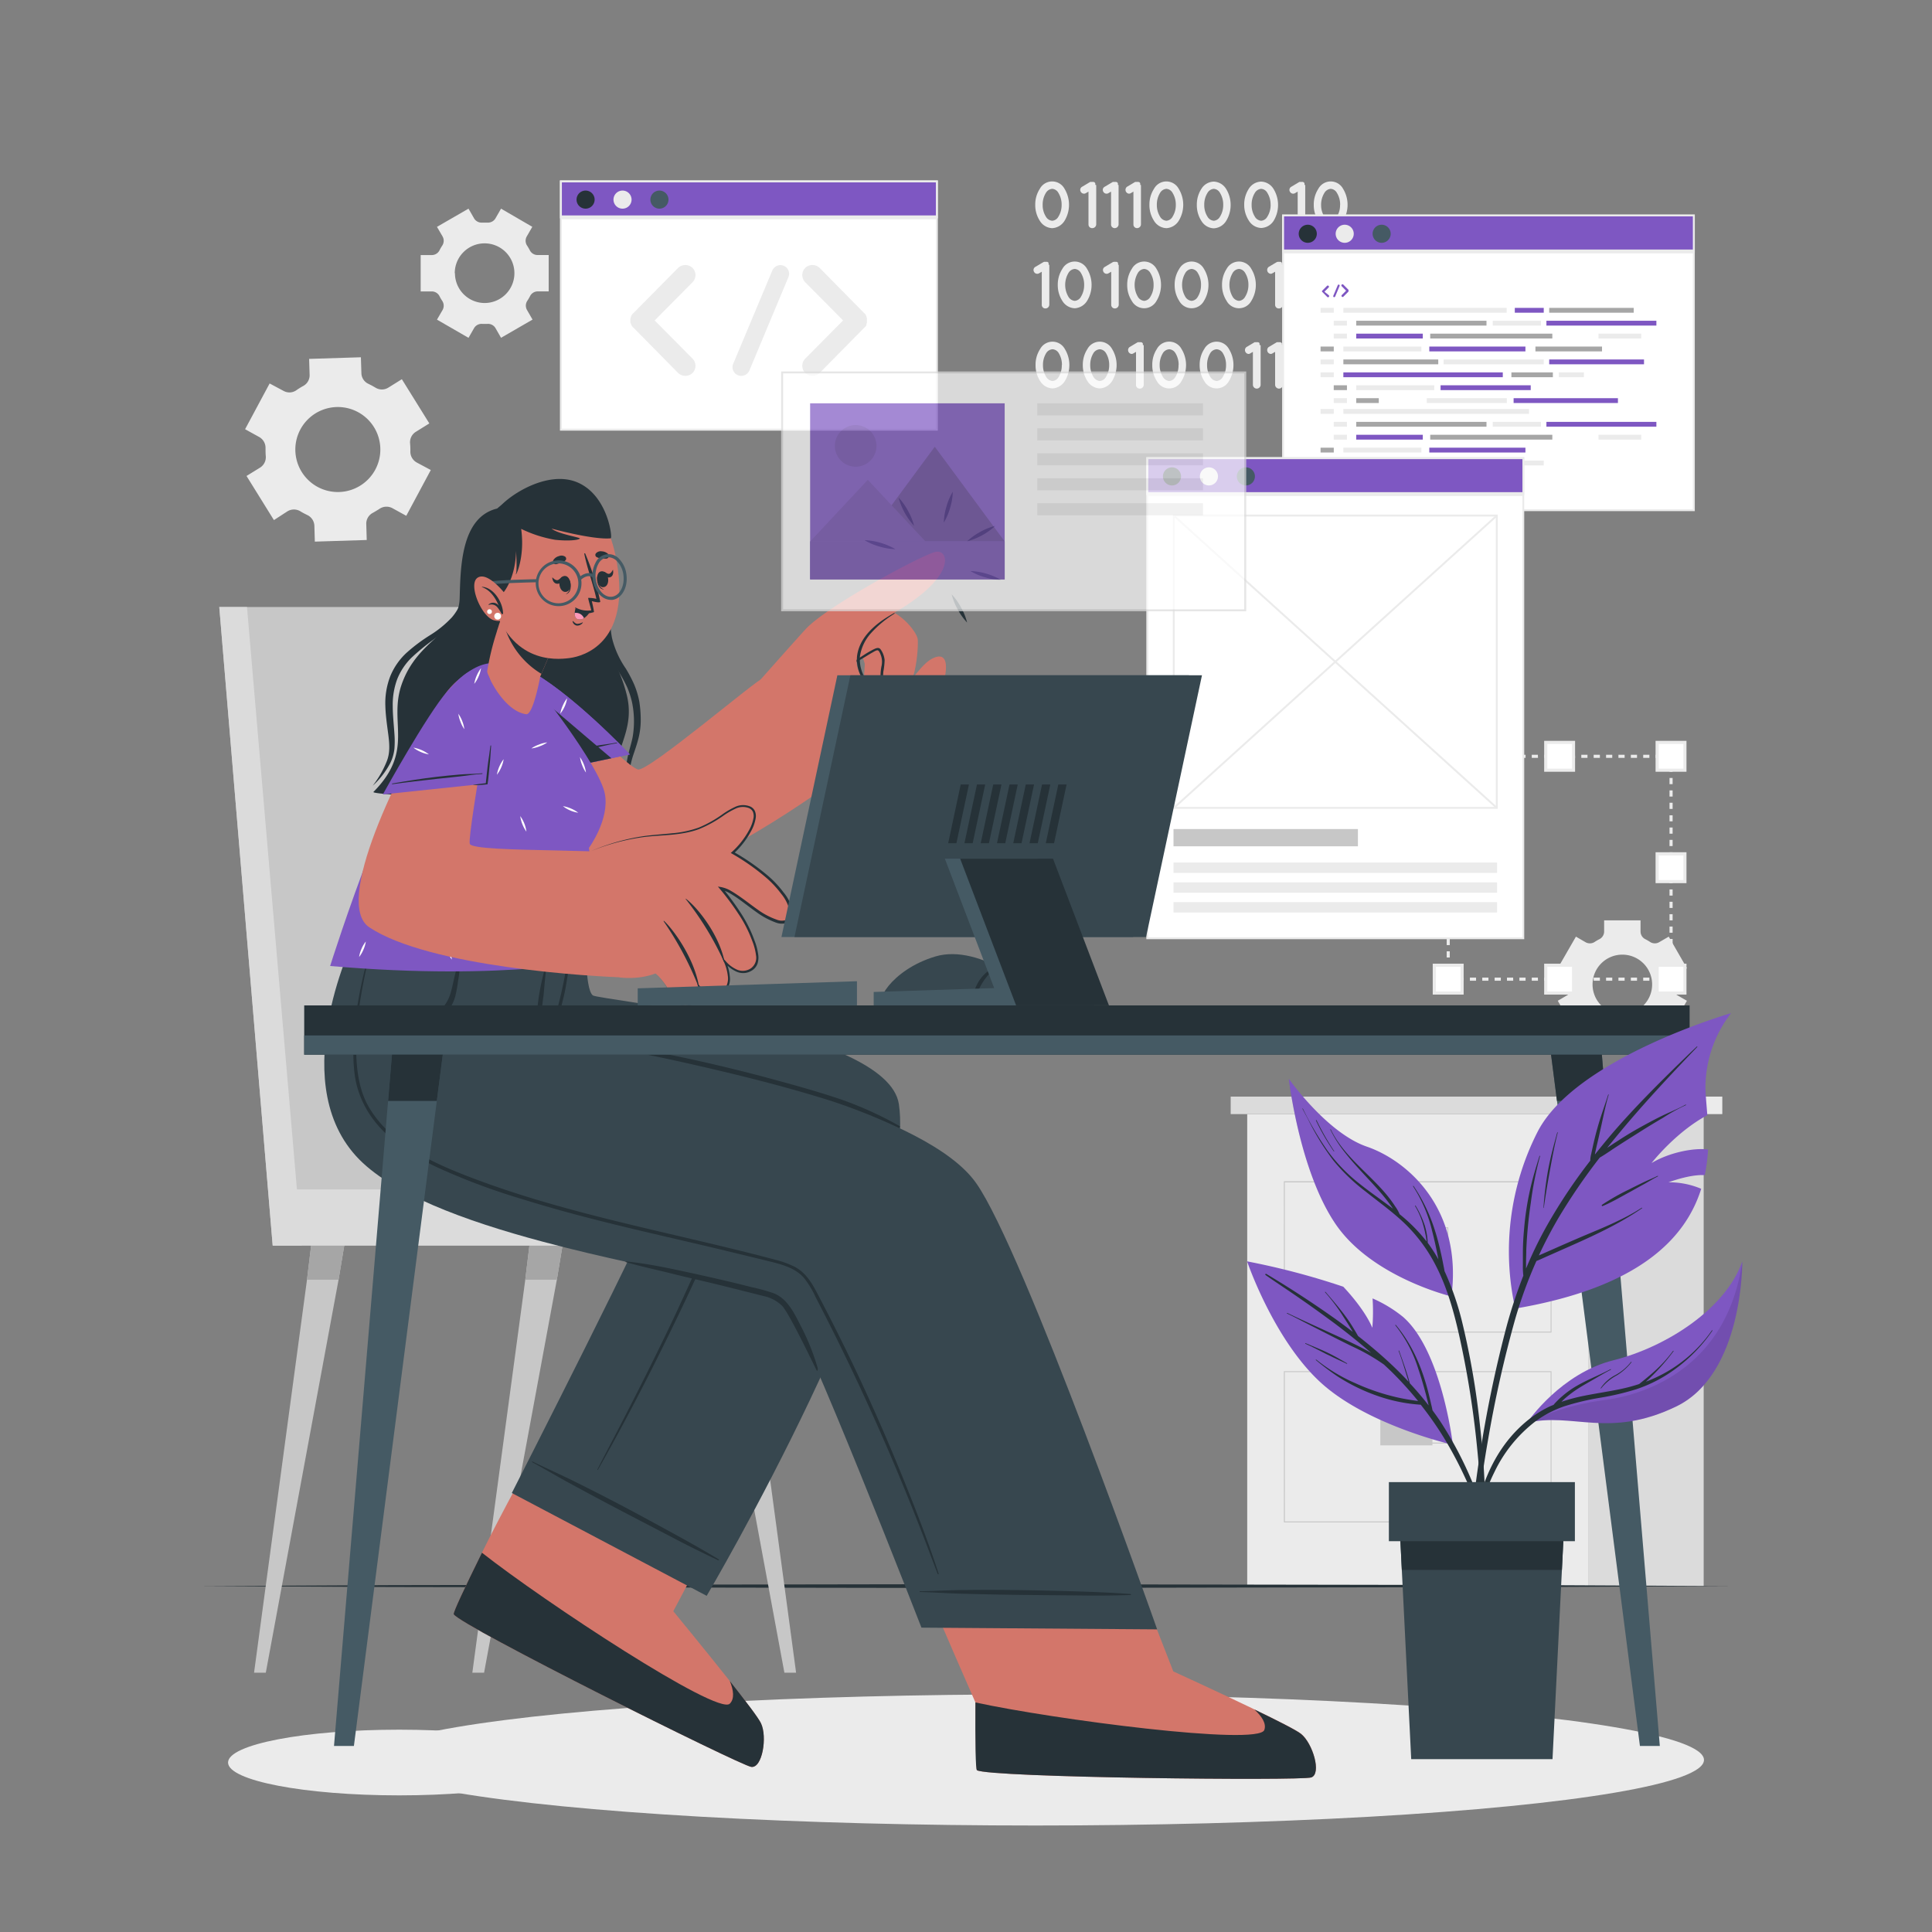 <svg xmlns="http://www.w3.org/2000/svg" viewBox="0 0 500 500"><rect x="0" y="0" width="500" height="500" fill="#808080" stroke="none"/><g id="freepik--background-complete--inject-16"><rect x="322.78" y="288.33" width="88.24" height="122.11" style="fill:#ebebeb"></rect><rect x="318.5" y="283.8" width="96.79" height="4.53" style="fill:#dbdbdb"></rect><rect x="415.29" y="283.8" width="30.44" height="4.53" style="fill:#ebebeb"></rect><rect x="411.01" y="288.33" width="29.9" height="122.11" style="fill:#dbdbdb"></rect><path d="M401.53,344.86H332.26V305.7h69.27Zm-69-.25h68.77V306H332.51Z" style="fill:#c7c7c7"></path><rect x="357.23" y="317.15" width="13.48" height="7.75" style="fill:#c7c7c7"></rect><path d="M374.82,324.44H361.09v-6.83h13.73Zm-13.48-.25h13.23v-6.33H361.34Z" style="fill:#c7c7c7"></path><path d="M401.53,394H332.26V354.86h69.27Zm-69-.25h68.77V355.11H332.51Z" style="fill:#c7c7c7"></path><rect x="357.23" y="366.31" width="13.48" height="7.75" style="fill:#c7c7c7"></rect><path d="M374.82,373.6H361.09v-6.83h13.73Zm-13.48-.25h13.23V367H361.34Z" style="fill:#c7c7c7"></path><path d="M74.39,132.33a3.21,3.21,0,0,1,3.35,0c.28.17.57.34.86.49s.59.31.89.45a3.21,3.21,0,0,1,1.87,2.77l.12,4.13,13.43-.42-.12-4.15a3.14,3.14,0,0,1,1.69-2.87c.57-.32,1.13-.66,1.67-1a3.23,3.23,0,0,1,3.36-.24l3.63,2,6.35-11.85-3.63-1.94a3.21,3.21,0,0,1-1.66-2.93,18.25,18.25,0,0,0-.07-2,3.18,3.18,0,0,1,1.46-3l3.52-2.19L104,98.14l-3.52,2.19a3.14,3.14,0,0,1-3.29,0l-.91-.52-.93-.47a3.12,3.12,0,0,1-1.82-2.75l-.13-4.13L80,92.88,80.13,97a3.15,3.15,0,0,1-1.62,2.87A17.75,17.75,0,0,0,76.69,101a3.13,3.13,0,0,1-3.28.18l-3.63-1.94-6.35,11.84,3.62,2a3.21,3.21,0,0,1,1.67,2.93c0,.66,0,1.31.06,2a3.19,3.19,0,0,1-1.46,3l-3.52,2.17,7.09,11.42Zm2.76-19.9A11,11,0,1,1,81,125.26,11,11,0,0,1,77.15,112.43Z" style="fill:#ebebeb"></path><path d="M122.69,84.92a2.24,2.24,0,0,1,2.08-1.1l.69,0,.7,0a2.24,2.24,0,0,1,2.07,1.09l1.44,2.51,8.15-4.71-1.44-2.5a2.26,2.26,0,0,1,.08-2.35,13.21,13.21,0,0,0,.71-1.21,2.23,2.23,0,0,1,2-1.24H142V66h-2.89a2.23,2.23,0,0,1-2-1.24,13.21,13.21,0,0,0-.71-1.21,2.26,2.26,0,0,1-.08-2.35l1.44-2.5L129.67,54l-1.45,2.52a2.24,2.24,0,0,1-2.07,1.09l-.69,0-.69,0a2.24,2.24,0,0,1-2.08-1.1L121.25,54l-8.16,4.71,1.45,2.49a2.26,2.26,0,0,1-.08,2.35,11.4,11.4,0,0,0-.71,1.22,2.24,2.24,0,0,1-2,1.24h-2.88v9.41h2.88a2.24,2.24,0,0,1,2,1.24,11.4,11.4,0,0,0,.71,1.22,2.26,2.26,0,0,1,.08,2.35l-1.45,2.49,8.16,4.71Zm-5-14.21a7.72,7.72,0,1,1,7.72,7.71A7.72,7.72,0,0,1,117.74,70.71Z" style="fill:#ebebeb"></path><path d="M436.57,250.56l-4.7-8.16-2.5,1.45a2.24,2.24,0,0,1-2.34-.08,12.48,12.48,0,0,0-1.22-.71,2.22,2.22,0,0,1-1.24-2v-2.88h-9.42v2.88a2.23,2.23,0,0,1-1.23,2,11.4,11.4,0,0,0-1.22.71,2.26,2.26,0,0,1-2.35.08l-2.5-1.45-4.7,8.16,2.51,1.44a2.23,2.23,0,0,1,1.09,2.08c0,.23,0,.46,0,.69s0,.46,0,.69a2.23,2.23,0,0,1-1.09,2.07L403.15,259l4.7,8.15,2.51-1.44a2.24,2.24,0,0,1,2.34.08,13.38,13.38,0,0,0,1.22.71,2.23,2.23,0,0,1,1.23,2v2.88h9.42v-2.88a2.23,2.23,0,0,1,1.23-2,13.38,13.38,0,0,0,1.22-.71,2.26,2.26,0,0,1,2.35-.08l2.5,1.44,4.7-8.15-2.5-1.44a2.23,2.23,0,0,1-1.09-2.07c0-.23,0-.47,0-.7s0-.46,0-.69a2.23,2.23,0,0,1,1.09-2.08Zm-9,4.21a7.71,7.71,0,1,1-7.71-7.71A7.71,7.71,0,0,1,427.57,254.77Z" style="fill:#ebebeb"></path><path d="M267.92,53a7.44,7.44,0,0,1,1.18-4.13,3.64,3.64,0,0,1,6.41,0,8,8,0,0,1,0,8.26,4,4,0,0,1-3.2,1.92,3.93,3.93,0,0,1-3.21-1.92A7.44,7.44,0,0,1,267.92,53Zm6.83,0a5.75,5.75,0,0,0-.83-3.07,2,2,0,0,0-1.61-1.06,2.09,2.09,0,0,0-1.64,1.06,5.66,5.66,0,0,0-.83,3.07,5.6,5.6,0,0,0,.83,3.06,2.08,2.08,0,0,0,1.64,1.07,2,2,0,0,0,1.61-1.07A5.69,5.69,0,0,0,274.75,53Z" style="fill:#ebebeb"></path><path d="M283.7,47.9V58.09a1,1,0,0,1-1,.95.93.93,0,0,1-1-.95v-8.5l-.69.4a.9.9,0,0,1-.49.13.94.94,0,0,1-.81-.48.91.91,0,0,1,.31-1.29l2.13-1.27s0,0,.07,0,.05,0,.08,0l.11,0a.1.1,0,0,1,.07,0h.38a.15.15,0,0,1,.1,0h.07c.05,0,.07.06.1.06l.07,0s.06,0,.07.05,0,0,.07.07a.13.13,0,0,1,.05.07l.07.07,0,0s0,0,0,.05,0,.06,0,.09,0,.07,0,.09,0,.07,0,.08,0,.09,0,.12Z" style="fill:#ebebeb"></path><path d="M289.49,47.9V58.09a1,1,0,0,1-1,.95.93.93,0,0,1-.95-.95v-8.5l-.69.4a.9.9,0,0,1-.49.13.93.93,0,0,1-.81-.48.91.91,0,0,1,.31-1.29L288,47.08s.05,0,.07,0,.05,0,.08,0l.11,0a.1.1,0,0,1,.07,0h.38a.15.15,0,0,1,.1,0h.07c.05,0,.07.06.1.06l.07,0,.07.05s.05,0,.07.07a.13.13,0,0,1,.05.07l.07.07,0,0s0,0,0,.05,0,.06,0,.09,0,.07,0,.09,0,.07,0,.08,0,.09,0,.12Z" style="fill:#ebebeb"></path><path d="M295.28,47.9V58.09a1,1,0,0,1-1,.95.93.93,0,0,1-.95-.95v-8.5l-.69.4a.9.9,0,0,1-.49.13,1,1,0,0,1-.5-1.77l2.13-1.27s.05,0,.07,0,.05,0,.08,0l.11,0s.05,0,.07,0h.38a.15.15,0,0,1,.1,0h.07c.05,0,.07.06.1.06l.07,0,.07.05s.05,0,.07.07a.21.21,0,0,1,.05.07l.07.07,0,0s0,0,0,.05,0,.06,0,.09a.47.47,0,0,1,0,.09.45.45,0,0,0,0,.08c0,.05,0,.09,0,.12Z" style="fill:#ebebeb"></path><path d="M297.47,53a7.44,7.44,0,0,1,1.18-4.13,3.64,3.64,0,0,1,6.41,0,7.93,7.93,0,0,1,0,8.26,4,4,0,0,1-3.2,1.92,3.93,3.93,0,0,1-3.21-1.92A7.44,7.44,0,0,1,297.47,53Zm6.83,0a5.75,5.75,0,0,0-.83-3.07,2,2,0,0,0-1.61-1.06,2.09,2.09,0,0,0-1.64,1.06,5.75,5.75,0,0,0-.83,3.07,5.69,5.69,0,0,0,.83,3.06,2.08,2.08,0,0,0,1.64,1.07,2,2,0,0,0,1.61-1.07A5.69,5.69,0,0,0,304.3,53Z" style="fill:#ebebeb"></path><path d="M309.74,53a7.44,7.44,0,0,1,1.18-4.13A3.88,3.88,0,0,1,314.13,47a3.93,3.93,0,0,1,3.2,1.91,7.93,7.93,0,0,1,0,8.26,4,4,0,0,1-3.2,1.92,3.91,3.91,0,0,1-3.21-1.92A7.44,7.44,0,0,1,309.74,53Zm6.83,0a5.75,5.75,0,0,0-.83-3.07,2,2,0,0,0-1.61-1.06,2.09,2.09,0,0,0-1.64,1.06,5.66,5.66,0,0,0-.83,3.07,5.6,5.6,0,0,0,.83,3.06,2.08,2.08,0,0,0,1.64,1.07,2,2,0,0,0,1.61-1.07A5.69,5.69,0,0,0,316.57,53Z" style="fill:#ebebeb"></path><path d="M322,53a7.44,7.44,0,0,1,1.18-4.13A3.88,3.88,0,0,1,326.4,47a3.93,3.93,0,0,1,3.2,1.91,7.93,7.93,0,0,1,0,8.26A4,4,0,0,1,326.4,59a3.91,3.91,0,0,1-3.21-1.92A7.44,7.44,0,0,1,322,53Zm6.83,0a5.75,5.75,0,0,0-.83-3.07,2,2,0,0,0-1.61-1.06,2.09,2.09,0,0,0-1.64,1.06,5.66,5.66,0,0,0-.83,3.07,5.6,5.6,0,0,0,.83,3.06,2.08,2.08,0,0,0,1.64,1.07A2,2,0,0,0,328,56.05,5.69,5.69,0,0,0,328.84,53Z" style="fill:#ebebeb"></path><path d="M337.79,47.9V58.09a1,1,0,0,1-1,.95.94.94,0,0,1-.95-.95v-8.5l-.69.4a.89.89,0,0,1-.48.13.94.94,0,0,1-.82-.48.91.91,0,0,1,.31-1.29l2.13-1.27s.05,0,.07,0,.05,0,.09,0l.1,0a.1.1,0,0,1,.07,0H337a.15.15,0,0,1,.1,0h.07c.05,0,.07.06.11.06l.06,0s.06,0,.07.05.05,0,.07.07a.13.13,0,0,1,.05.07.46.46,0,0,1,.07.07l0,0s0,0,0,.05,0,.06,0,.09,0,.07,0,.09,0,.07,0,.08,0,.09,0,.12Z" style="fill:#ebebeb"></path><path d="M340,53a7.44,7.44,0,0,1,1.18-4.13,3.64,3.64,0,0,1,6.41,0,7.93,7.93,0,0,1,0,8.26,4,4,0,0,1-3.2,1.92,3.93,3.93,0,0,1-3.21-1.92A7.44,7.44,0,0,1,340,53Zm6.83,0a5.75,5.75,0,0,0-.83-3.07,2,2,0,0,0-1.61-1.06,2.1,2.1,0,0,0-1.64,1.06A5.75,5.75,0,0,0,341.9,53a5.69,5.69,0,0,0,.83,3.06,2.09,2.09,0,0,0,1.64,1.07A2,2,0,0,0,346,56.05,5.69,5.69,0,0,0,346.81,53Z" style="fill:#ebebeb"></path><path d="M271.56,68.63v10.2a1,1,0,0,1-1,1,.93.93,0,0,1-.95-1v-8.5l-.69.39a.84.84,0,0,1-.49.14.94.94,0,0,1-.81-.48.93.93,0,0,1,.31-1.3l2.13-1.26s.05,0,.07,0,0,0,.08-.06h.11a.1.1,0,0,1,.07,0,.23.23,0,0,1,.12,0h.19a.1.1,0,0,0,.07,0,.24.24,0,0,1,.1,0,.1.1,0,0,1,.07,0s.07,0,.1,0l.07.06.07,0s.05,0,.07.07a.1.1,0,0,1,.05.07l.07.06,0,0s0,0,0,0,0,0,0,.09,0,.07,0,.08,0,.07,0,.09,0,.09,0,.12Z" style="fill:#ebebeb"></path><path d="M273.75,73.73a7.44,7.44,0,0,1,1.18-4.13,3.64,3.64,0,0,1,6.41,0,7.93,7.93,0,0,1,0,8.26,4,4,0,0,1-3.2,1.92,3.93,3.93,0,0,1-3.21-1.92A7.46,7.46,0,0,1,273.75,73.73Zm6.83,0a5.75,5.75,0,0,0-.83-3.07,2,2,0,0,0-1.61-1.06,2.08,2.08,0,0,0-1.64,1.06,6.07,6.07,0,0,0,0,6.13,2.12,2.12,0,0,0,1.64,1.07,2,2,0,0,0,1.61-1.07A5.71,5.71,0,0,0,280.58,73.73Z" style="fill:#ebebeb"></path><path d="M289.53,68.63v10.2a1,1,0,0,1-1,1,.94.94,0,0,1-.95-1v-8.5l-.69.39a.81.81,0,0,1-.48.14.94.94,0,0,1-.82-.48.93.93,0,0,1,.32-1.3l2.12-1.26s.05,0,.07,0,.05,0,.09-.06h.1a.1.1,0,0,1,.07,0,.25.25,0,0,1,.12,0h.19a.1.1,0,0,0,.07,0,.24.24,0,0,1,.1,0s.06,0,.07,0,.07,0,.11,0a.14.14,0,0,0,.07.06l.07,0a.19.19,0,0,1,.06.07.14.14,0,0,1,.06.07l.07.06v0s0,0,0,0a.16.16,0,0,1,0,.09s0,.07,0,.08a.64.64,0,0,0,0,.09.16.16,0,0,0,0,.12Z" style="fill:#ebebeb"></path><path d="M291.72,73.73a7.44,7.44,0,0,1,1.18-4.13,3.64,3.64,0,0,1,6.41,0,7.93,7.93,0,0,1,0,8.26,3.64,3.64,0,0,1-6.41,0A7.46,7.46,0,0,1,291.72,73.73Zm6.83,0a5.66,5.66,0,0,0-.83-3.07,2,2,0,0,0-1.61-1.06,2.08,2.08,0,0,0-1.64,1.06,6.07,6.07,0,0,0,0,6.13,2.12,2.12,0,0,0,1.64,1.07,2,2,0,0,0,1.61-1.07A5.63,5.63,0,0,0,298.55,73.73Z" style="fill:#ebebeb"></path><path d="M304,73.73a7.44,7.44,0,0,1,1.18-4.13,3.64,3.64,0,0,1,6.41,0,7.93,7.93,0,0,1,0,8.26,3.64,3.64,0,0,1-6.41,0A7.46,7.46,0,0,1,304,73.73Zm6.83,0a5.75,5.75,0,0,0-.83-3.07,2,2,0,0,0-1.61-1.06,2.08,2.08,0,0,0-1.64,1.06,6.07,6.07,0,0,0,0,6.13,2.12,2.12,0,0,0,1.64,1.07A2,2,0,0,0,310,76.79,5.71,5.71,0,0,0,310.82,73.73Z" style="fill:#ebebeb"></path><path d="M316.26,73.73a7.44,7.44,0,0,1,1.18-4.13,3.64,3.64,0,0,1,6.41,0,7.93,7.93,0,0,1,0,8.26,3.64,3.64,0,0,1-6.41,0A7.46,7.46,0,0,1,316.26,73.73Zm6.83,0a5.75,5.75,0,0,0-.83-3.07,2,2,0,0,0-1.61-1.06A2.08,2.08,0,0,0,319,70.66a6.07,6.07,0,0,0,0,6.13,2.12,2.12,0,0,0,1.64,1.07,2,2,0,0,0,1.61-1.07A5.71,5.71,0,0,0,323.09,73.73Z" style="fill:#ebebeb"></path><path d="M332,68.63v10.2a1,1,0,0,1-1,1,.94.94,0,0,1-1-1v-8.5l-.69.39a.81.81,0,0,1-.48.14,1,1,0,0,1-.5-1.78l2.12-1.26s.06,0,.07,0,.05,0,.09-.06h.1a.11.11,0,0,1,.07,0,.27.27,0,0,1,.12,0h.19a.11.11,0,0,0,.07,0,.35.35,0,0,1,.11,0,.11.11,0,0,1,.07,0c.05,0,.06,0,.1,0a.22.22,0,0,0,.07.06l.07,0a.46.46,0,0,1,.07.07.25.25,0,0,1,.05.07l.07.06v0s0,0,0,0,0,0,0,.09,0,.07,0,.08a.64.64,0,0,0,0,.09.16.16,0,0,0,0,.12Z" style="fill:#ebebeb"></path><path d="M334.24,73.73a7.35,7.35,0,0,1,1.17-4.13,3.63,3.63,0,0,1,6.41,0,7.93,7.93,0,0,1,0,8.26,3.63,3.63,0,0,1-6.41,0A7.37,7.37,0,0,1,334.24,73.73Zm6.82,0a5.66,5.66,0,0,0-.83-3.07,2,2,0,0,0-1.6-1.06A2.05,2.05,0,0,0,337,70.66a6.07,6.07,0,0,0,0,6.13,2.09,2.09,0,0,0,1.64,1.07,2,2,0,0,0,1.6-1.07A5.63,5.63,0,0,0,341.06,73.73Z" style="fill:#ebebeb"></path><path d="M350,68.63v10.2a1,1,0,0,1-1,1,.93.93,0,0,1-.95-1v-8.5l-.69.39a.84.84,0,0,1-.49.14.91.91,0,0,1-.81-.48.93.93,0,0,1,.31-1.3l2.13-1.26s.05,0,.07,0,.05,0,.08-.06h.11s.05,0,.06,0a.3.3,0,0,1,.13,0h.19s.05,0,.06,0,.07,0,.11,0a.1.1,0,0,1,.07,0c.05,0,.07,0,.1,0l.07.06.07,0,.07.07s0,0,.05.07l.07.06,0,0s0,0,0,0,0,0,0,.09,0,.07,0,.08a.64.64,0,0,0,0,.09c0,.05,0,.09,0,.12Z" style="fill:#ebebeb"></path><path d="M268,94.47a7.41,7.41,0,0,1,1.18-4.13,3.64,3.64,0,0,1,6.41,0,7.93,7.93,0,0,1,0,8.26,4,4,0,0,1-3.2,1.92,3.93,3.93,0,0,1-3.21-1.92A7.48,7.48,0,0,1,268,94.47Zm6.83,0a5.79,5.79,0,0,0-.83-3.08,2,2,0,0,0-1.61-1,2.09,2.09,0,0,0-1.64,1,5.79,5.79,0,0,0-.83,3.08,5.71,5.71,0,0,0,.83,3.06,2.12,2.12,0,0,0,1.64,1.07A2,2,0,0,0,274,97.53,5.71,5.71,0,0,0,274.79,94.47Z" style="fill:#ebebeb"></path><path d="M280.23,94.47a7.41,7.41,0,0,1,1.18-4.13,3.64,3.64,0,0,1,6.41,0,7.93,7.93,0,0,1,0,8.26,4,4,0,0,1-3.2,1.92,3.93,3.93,0,0,1-3.21-1.92A7.48,7.48,0,0,1,280.23,94.47Zm6.83,0a5.79,5.79,0,0,0-.83-3.08,2,2,0,0,0-1.61-1,2.09,2.09,0,0,0-1.64,1,5.79,5.79,0,0,0-.83,3.08,5.71,5.71,0,0,0,.83,3.06,2.12,2.12,0,0,0,1.64,1.07,2,2,0,0,0,1.61-1.07A5.71,5.71,0,0,0,287.06,94.47Z" style="fill:#ebebeb"></path><path d="M296,89.37v10.2a1,1,0,0,1-1,1,.94.94,0,0,1-1-1V91.06l-.69.4a.81.81,0,0,1-.48.14,1,1,0,0,1-.5-1.78l2.12-1.26.07,0s.05,0,.09,0h.1a.1.1,0,0,1,.07,0,.27.27,0,0,1,.12,0h.19a.1.1,0,0,0,.07,0,.24.24,0,0,1,.1,0s.06,0,.07,0,.07.05.11.05a.1.1,0,0,0,.07,0s0,0,.07.06.05,0,.06.06l.06.07a.23.23,0,0,0,.07.07v0s0,0,0,0a.14.14,0,0,1,0,.09s0,.06,0,.08a.64.64,0,0,0,0,.09.17.17,0,0,0,0,.12Z" style="fill:#ebebeb"></path><path d="M298.21,94.47a7.33,7.33,0,0,1,1.17-4.13,3.63,3.63,0,0,1,6.41,0,7.93,7.93,0,0,1,0,8.26,3.63,3.63,0,0,1-6.41,0A7.4,7.4,0,0,1,298.21,94.47Zm6.82,0a5.7,5.7,0,0,0-.83-3.08,2,2,0,0,0-1.6-1,2.09,2.09,0,0,0-1.65,1,5.79,5.79,0,0,0-.83,3.08,5.71,5.71,0,0,0,.83,3.06,2.12,2.12,0,0,0,1.65,1.07,2,2,0,0,0,1.6-1.07A5.63,5.63,0,0,0,305,94.47Z" style="fill:#ebebeb"></path><path d="M310.47,94.47a7.41,7.41,0,0,1,1.18-4.13,3.64,3.64,0,0,1,6.41,0,7.93,7.93,0,0,1,0,8.26,3.64,3.64,0,0,1-6.41,0A7.48,7.48,0,0,1,310.47,94.47Zm6.83,0a5.7,5.7,0,0,0-.83-3.08,2,2,0,0,0-1.61-1,2.09,2.09,0,0,0-1.64,1,5.79,5.79,0,0,0-.83,3.08,5.71,5.71,0,0,0,.83,3.06,2.12,2.12,0,0,0,1.64,1.07,2,2,0,0,0,1.61-1.07A5.63,5.63,0,0,0,317.3,94.47Z" style="fill:#ebebeb"></path><path d="M326.25,89.37v10.2a1,1,0,0,1-1,1,1,1,0,0,1-1-1V91.06l-.69.4a.79.79,0,0,1-.48.14,1,1,0,0,1-.5-1.78l2.12-1.26s.06,0,.07,0,0,0,.09,0h.1a.11.11,0,0,1,.07,0,.27.27,0,0,1,.12,0h.19a.11.11,0,0,0,.07,0,.35.35,0,0,1,.11,0,.11.11,0,0,1,.07,0c.05,0,.06.05.1.05a.13.13,0,0,0,.07,0l.07.06s0,0,.07.06l0,.07a.46.46,0,0,0,.07.07v0s0,0,0,0a.15.15,0,0,1,0,.09s0,.06,0,.08a.64.64,0,0,0,0,.09.17.17,0,0,0,0,.12Z" style="fill:#ebebeb"></path><path d="M332,89.37v10.2a1,1,0,0,1-1,1,1,1,0,0,1-1-1V91.06l-.69.4a.81.81,0,0,1-.48.14,1,1,0,0,1-.5-1.78l2.12-1.26s.06,0,.07,0,.05,0,.09,0h.1a.11.11,0,0,1,.07,0,.27.27,0,0,1,.12,0h.19a.11.11,0,0,0,.07,0,.35.35,0,0,1,.11,0,.11.11,0,0,1,.07,0c.05,0,.06.05.1.05a.13.13,0,0,0,.07,0l.07.06s.05,0,.07.06l.05.07.07.07v0s0,0,0,0a.15.15,0,0,1,0,.09s0,.06,0,.08a.64.64,0,0,0,0,.09.17.17,0,0,0,0,.12Z" style="fill:#ebebeb"></path><path d="M334.24,94.47a7.33,7.33,0,0,1,1.17-4.13,3.63,3.63,0,0,1,6.41,0,7.93,7.93,0,0,1,0,8.26,3.63,3.63,0,0,1-6.41,0A7.4,7.4,0,0,1,334.24,94.47Zm6.82,0a5.7,5.7,0,0,0-.83-3.08,2,2,0,0,0-1.6-1,2.06,2.06,0,0,0-1.64,1,5.7,5.7,0,0,0-.83,3.08,5.63,5.63,0,0,0,.83,3.06,2.09,2.09,0,0,0,1.64,1.07,2,2,0,0,0,1.6-1.07A5.63,5.63,0,0,0,341.06,94.47Z" style="fill:#ebebeb"></path><path d="M350,89.37v10.2a1,1,0,0,1-1,1,.94.94,0,0,1-.95-1V91.06l-.69.4a.84.84,0,0,1-.49.14.91.91,0,0,1-.81-.48.92.92,0,0,1,.31-1.3l2.13-1.26s.05,0,.07,0,.05,0,.08,0h.11s.05,0,.06,0a.3.3,0,0,1,.13,0h.19s.05,0,.06,0,.07,0,.11,0a.1.1,0,0,1,.07,0c.05,0,.07.05.1.05a.18.18,0,0,0,.07,0l.07.06s.05,0,.07.06l.05.07a.46.46,0,0,0,.07.07l0,0a.43.43,0,0,1,0,0,.15.15,0,0,1,0,.09.41.41,0,0,1,0,.08.64.64,0,0,0,0,.09.14.14,0,0,0,0,.12Z" style="fill:#ebebeb"></path></g><g id="freepik--Floor--inject-16"><polygon points="51.54 410.48 101.16 410.23 150.77 410.14 250 409.98 349.23 410.14 398.84 410.23 448.46 410.48 398.84 410.72 349.23 410.81 250 410.98 150.77 410.81 101.16 410.72 51.54 410.48" style="fill:#263238"></polygon></g><g id="freepik--Shadow--inject-16"><ellipse cx="103.3" cy="456.14" rx="44.28" ry="8.5" style="fill:#ebebeb"></ellipse><ellipse cx="267.97" cy="455.47" rx="173.02" ry="16.97" style="fill:#ebebeb"></ellipse></g><g id="freepik--Character--inject-16"><polygon points="181.38 314.51 184.16 331.19 203 432.89 206.03 432.89 192.34 331.19 190.31 314.51 181.38 314.51" style="fill:#c7c7c7"></polygon><polygon points="190.31 314.51 181.38 314.51 184.16 331.19 192.34 331.19 190.31 314.51" style="fill:#a6a6a6"></polygon><polygon points="122.24 432.89 125.28 432.89 144.11 331.19 146.89 314.51 137.96 314.51 135.94 331.19 122.24 432.89" style="fill:#c7c7c7"></polygon><polygon points="137.96 314.51 135.94 331.19 144.11 331.19 146.89 314.51 137.96 314.51" style="fill:#a6a6a6"></polygon><polygon points="65.75 432.89 68.79 432.89 87.62 331.19 90.4 314.51 81.47 314.51 79.45 331.19 65.75 432.89" style="fill:#c7c7c7"></polygon><polygon points="79.45 331.19 87.62 331.19 90.4 314.51 81.47 314.51 79.45 331.19" style="fill:#a6a6a6"></polygon><polygon points="70.57 322.35 208.57 322.35 208.57 307.81 156.91 307.81 130.01 157.09 56.75 157.09 70.57 322.35" style="fill:#c7c7c7"></polygon><polygon points="71.16 307.81 208.57 307.81 208.57 322.35 70.64 322.35 71.16 307.81" style="fill:#dbdbdb"></polygon><polygon points="70.57 322.35 78.09 322.35 63.92 157.09 56.75 157.09 70.57 322.35" style="fill:#dbdbdb"></polygon><path d="M194.42,457.27c-2.87-.39-75.17-36.46-77-39.5-.23-.35,2.88-6.95,7.31-15.93,10-20.33,30-54.7,30-54.7l43.52,24.46-24,45.38s8,9.74,14.57,18c0,0,0,0,0,0,4,5.09,7.47,9.61,8.1,11C198.62,449.51,197.29,457.67,194.42,457.27Z" style="fill:#d3766a"></path><path d="M194.42,457.27c-2.87-.39-75.17-36.46-77-39.5-.23-.35,2.88-6.95,7.31-15.93,16.07,12.65,60.91,42.18,64.13,39.08,1.28-1.24,1-3.5,0-5.91,4,5.09,7.47,9.61,8.1,11C198.62,449.51,197.29,457.67,194.42,457.27Z" style="fill:#263238"></path><path d="M182.89,413l-50.43-26.61s38.47-75.4,37.46-76.71c-3.53-4.55-46.13-2.48-64.53-20.77-19.48-19.36-4.6-46.93-4.6-46.93h50.9s-.47,13.81,1.72,15.62c1.45,1.21,76.29,8.42,79.22,28.17C237.7,319.92,182.89,413,182.89,413Z" style="fill:#37474f"></path><path d="M186,403.56c-6.06-3.66-12.28-7-18.52-10.4s-12.51-6.64-18.85-9.78c-3.58-1.77-7.23-3.38-10.82-5.14a.1.1,0,0,0-.09.17c3.14,1.69,6.19,3.54,9.32,5.24s6.18,3.35,9.29,5c6.25,3.32,12.55,6.56,18.82,9.84,3.54,1.85,7.12,3.6,10.72,5.31A.13.13,0,1,0,186,403.56Z" style="fill:#263238"></path><path d="M190,301.27c-1.25-2.59-4.58-3-7.05-3.59q-10.15-2.54-20.3-5.05c-12-3-24.36-5.78-35.1-12.13-5.13-3-10.12-6.87-12.68-12.41s-2.56-11.44-2.6-17.29c0-1.44.08-2.89.17-4.33,0-.12-.19-.12-.2,0-.37,5.76-1,11.52.33,17.22a23.38,23.38,0,0,0,3.23,7.77,26.65,26.65,0,0,0,5.85,6.14c9.5,7.46,21.42,11,32.95,14,6.51,1.67,13.05,3.25,19.58,4.85l10.09,2.47a9.25,9.25,0,0,1,4.14,1.63,4.36,4.36,0,0,1,1.25,3.66,14.35,14.35,0,0,1-1,4c-.6,1.58-1.24,3.15-1.88,4.72q-1.86,4.59-3.82,9.14-4,9.18-8.22,18.22c-5.66,12-11.71,23.85-17.87,35.61-.77,1.46-1.52,2.94-2.27,4.41,0,.09.09.16.14.08,6.6-11.63,12.77-23.52,18.64-35.53s11.38-24,16.1-36.45C190.26,306.21,191.05,303.51,190,301.27Z" style="fill:#263238"></path><path d="M339.35,460c-2.76.91-83.55.05-86.53-1.88-.35-.21-.38-17.53-.38-17.53-13.26-30.12-25.27-59.25-25.27-59.25l56.48-.07,20,51.29s11.49,5.24,21,9.83l0,0c5.83,2.81,10.91,5.38,12.07,6.32C339.73,451.14,342.1,459.06,339.35,460Z" style="fill:#d3766a"></path><path d="M339.35,460c-2.76.91-83.55.05-86.53-1.88-.35-.21-.44-7.51-.38-17.53,20,4.36,73.22,11.33,74.76,7.13.61-1.66-.66-3.56-2.57-5.31,5.83,2.81,10.91,5.38,12.07,6.32C339.73,451.14,342.1,459.06,339.35,460Z" style="fill:#263238"></path><path d="M299.47,421.68l-61-.45s-30.68-79-35.62-84.3c-2.51-2.69-19.3-5.67-39.34-10.07l-.11,0c-7.41-1.63-15.26-3.45-23-5.53-20.12-5.37-39.47-12.43-48.29-22.18-18.43-20.38,0-57.2,0-57.2h51.94s1.29,16-2.69,25.84c0,0,38.21,5.61,70.39,16.05,18.23,5.92,34.52,13.39,40.83,22.28C264.92,323.49,299.47,421.68,299.47,421.68Z" style="fill:#37474f"></path><path d="M292.59,412.53c-7.07-.52-14.14-.7-21.22-.87s-14.17-.25-21.25-.17c-4,0-8,.27-12,.33a.1.1,0,1,0,0,.19c3.56.08,7.12.35,10.69.44s7,.18,10.53.24c7.08.12,14.16.15,21.24.23,4,.05,8,0,12-.13A.13.13,0,0,0,292.59,412.53Z" style="fill:#263238"></path><path d="M118.58,249.51a3.48,3.48,0,0,1-.29.69.09.09,0,0,0,0,.12c-.69,2.13-1,4.39-1.63,6.52a10.15,10.15,0,0,1-3.94,5.63c-4,2.8-8.88,4.07-13.56,5.23-.15,0-.1.25,0,.26a25.85,25.85,0,0,0,8-1.23A21,21,0,0,0,114,263.5a10.56,10.56,0,0,0,3.87-5.82,36.81,36.81,0,0,0,.67-3.75,29.19,29.19,0,0,0,.47-4.38A.2.2,0,0,0,118.58,249.51Z" style="fill:#263238"></path><path d="M150.88,264.21a59.27,59.27,0,0,0-9.34,3.56l-.15.07a2.26,2.26,0,0,0,.14-.57c0-.22.08-.45.11-.67s.06-.47.08-.71l0-.36v0a2.76,2.76,0,0,0,2-1,7.28,7.28,0,0,0,1.25-2.93c.35-1.33.68-2.67,1-4s.59-3,.83-4.51a29.14,29.14,0,0,0,.51-4.47.21.21,0,0,0-.41,0c-.35,1.37-.51,2.8-.77,4.19s-.56,2.79-.88,4.18-.67,2.77-1,4.14-.68,3-2.1,3.39c-2.91.83-1.6-5.71-1.47-7,.29-3,.48-6,1-8.92a.1.1,0,0,0-.19-.05c-.63,2.7-1.35,5.35-1.83,8.09-.24,1.33-.41,2.69-.55,4a6.24,6.24,0,0,0,.26,3.48,2.55,2.55,0,0,0,1.93,1.42l-.09.31c-.07.21-.14.43-.19.65s-.11.44-.16.66a1.6,1.6,0,0,0-.09.81.33.33,0,0,0,.14.17c-1.25.54-2.49,1.08-3.72,1.65a32.53,32.53,0,0,0-4.48,2.18c-.17.08,0,.31.12.28a33,33,0,0,0,4.7-1.7c1.56-.6,3.1-1.23,4.64-1.87a58.76,58.76,0,0,0,8.88-4.14A.14.14,0,0,0,150.88,264.21Z" style="fill:#263238"></path><path d="M233.89,383q-4.83-11.94-10.21-23.64T212.3,336.23c-1.73-3.32-3.3-6.68-6.78-8.46a25,25,0,0,0-5-1.78c-2-.54-4-1.06-6.08-1.58-16.54-4.17-33.26-7.62-49.69-12.23-8.22-2.3-16.36-4.9-24.31-8-6.45-2.52-12.89-5.45-18.26-9.91a29.19,29.19,0,0,1-6.55-7.46c-2-3.41-6.79-12.68.26-40.76,0-.12-.14-.22-.18-.1-5.62,20-4.43,30.9-3.4,34.87a25.33,25.33,0,0,0,4.61,9.31c4.16,5.31,10,9,16,11.87a167.85,167.85,0,0,0,22.26,8.34c16.38,5.13,33.18,8.73,49.86,12.68,4.14,1,8.27,2,12.39,3,3.68.94,8,1.69,10.62,4.68a24.23,24.23,0,0,1,3.08,5.09q1.49,2.87,2.94,5.74,3,5.91,5.84,11.86,11.25,23.52,20.48,47.94c.76,2,1.51,4,2.28,6,.06.15.3.08.25-.08C240.28,399.12,237.12,391,233.89,383Z" style="fill:#263238"></path><path d="M211.57,353.89a58.51,58.51,0,0,0-4.4-10.87c-1.62-3.19-3.44-7-7-8.35a52.14,52.14,0,0,0-5.79-1.59q-3.06-.78-6.14-1.51-6.16-1.45-12.36-2.76c-4.6-1-9.24-1.87-13.91-2.37-.11,0-.12.16,0,.19,3.95,1.15,8,2,12,3s7.81,1.85,11.71,2.8,8,2,12,3a9.76,9.76,0,0,1,4.68,2.47c1.79,1.76,7.94,14.7,8.93,16.63C211.54,355.12,211.73,354.47,211.57,353.89Z" style="fill:#263238"></path><path d="M232.81,291.42A94.2,94.2,0,0,0,218,284.65c-5.83-2-11.79-3.65-17.73-5.27q-18.35-5-37.09-8.35-5.33-1-10.68-1.81a95,95,0,0,0-10.5-1.29c-.13,0-.14.18,0,.21,3.08.76,6.26,1.24,9.39,1.77s6.19,1.09,9.28,1.68q9.25,1.77,18.45,3.86c12.14,2.76,24.29,5.77,36.15,9.52a157.59,157.59,0,0,1,17.31,6.9A.26.26,0,0,0,232.81,291.42Z" style="fill:#263238"></path><path d="M163.41,208.53c-.67,0-3.77-.16-8.32-.33a25.52,25.52,0,0,1-1.69-15.43c.22-1.19-3.06,5.53-2.54,15.27-8.79-.34-20.74-.82-31.17-1.33,0-4.08-.08-7.87-.08-7.87a45.47,45.47,0,0,1-2.19,7.77c-1.43-.06-2.83-.15-4.17-.21a159.83,159.83,0,0,0,.32-17.38,55.73,55.73,0,0,1-6.25,17c-6.62-.39-11-.77-10.67-1.07,10.74-10.85,3.82-17.92,7.31-27.86,4.18-11.9,14.75-13.16,15-22.28.24-7.42.16-20.92,9.7-23.2a18.06,18.06,0,0,1,19.79-2.51c14.43,6.6,7.14,29.06,7.85,33.77,1,6.73,4,9.26,5.91,17s-1.89,12.67-2.61,17.84S165.07,208.62,163.41,208.53Z" style="fill:#263238"></path><path d="M96.46,203.34a25.86,25.86,0,0,0,3.62-6.28c.9-2.21.72-4.54.41-6.95s-.69-4.86-.76-7.4a19.35,19.35,0,0,1,1.22-7.57,16.93,16.93,0,0,1,4.4-6.32,44.17,44.17,0,0,1,6-4.47,27.3,27.3,0,0,0,5.56-4.54,13.3,13.3,0,0,0,3.08-6.45,12.45,12.45,0,0,1-2.37,7,25,25,0,0,1-5.42,5.17,56.79,56.79,0,0,0-5.6,4.58,16.13,16.13,0,0,0-3.83,5.73,19,19,0,0,0-1.13,6.85c0,2.38.28,4.79.44,7.27a25.23,25.23,0,0,1,0,3.79,11,11,0,0,1-1.07,3.71A21.18,21.18,0,0,1,96.46,203.34Z" style="fill:#263238"></path><path d="M156.29,138.17a37.68,37.68,0,0,1,1.45,9c.19,3,.22,6.06.23,9.08l0,4.5a22.79,22.79,0,0,0,.41,4.33,23.78,23.78,0,0,0,3.55,7.9,35.56,35.56,0,0,1,2.17,4.11,21.51,21.51,0,0,1,1.36,4.53,30.38,30.38,0,0,1,.36,4.66,19.34,19.34,0,0,1-.55,4.66c-.37,1.52-.89,3-1.35,4.36a23.21,23.21,0,0,0-1,4.3,9.28,9.28,0,0,0,3.16,7.88,9.41,9.41,0,0,1-4.09-7.94,22,22,0,0,1,.68-4.58c.35-1.49.82-2.92,1.08-4.34a24.3,24.3,0,0,0-.14-8.67,21.86,21.86,0,0,0-1.3-4.09,33.2,33.2,0,0,0-2.1-3.87,45.9,45.9,0,0,1-2.22-4,18.47,18.47,0,0,1-1.47-4.51,23.9,23.9,0,0,1-.3-4.67c0-1.53.08-3,.15-4.54.12-3,.29-6,.34-9A44.36,44.36,0,0,0,156.29,138.17Z" style="fill:#263238"></path><path d="M132.12,185.68C142.58,210,155.24,227.42,163.7,228c15.06,1.09,52.81-25.91,53.73-27.28,3.51-5.26-15.31-24-20-25.15-1-.24-30,24.52-32.38,23.56-2-.81-6.31-4.62-18.8-17.15C137.61,173.36,125.43,170.14,132.12,185.68Z" style="fill:#d3766a"></path><path d="M207.38,164.37c4.56-2.19,9.61-5.07,14.9-5.54s10.4,6,10.62,8-.44,14.63-5.71,15.2-3.11-9.32-3.43-10.39-.67-2.45-1.65-2.24-17.49,10.34-17.49,10.34Z" style="fill:#d3766a"></path><path d="M207.79,165.06c.3,0,13.82-7.13,19.1-7.6s10.41,6,10.62,8-.43,14.63-5.7,15.2-3.12-9.32-3.44-10.39-.66-2.45-1.65-2.24-17.49,10.34-17.49,10.34Z" style="fill:#d3766a"></path><path d="M230,180.2a6.39,6.39,0,0,1-1.22-3,11.34,11.34,0,0,1-.17-3.39,18.62,18.62,0,0,0,.33-3,5.78,5.78,0,0,0-1-2.7c-.48-.7-1.23-.36-1.87-.05a26.67,26.67,0,0,0-2.73,1.6c-.95.61-1.89,1.24-2.83,1.86a27.45,27.45,0,0,0-2.88,2c-.06.06,0,.18.08.14a26.79,26.79,0,0,0,2.54-1.49c1-.58,1.91-1.15,2.87-1.71s1.77-1.09,2.68-1.6c.32-.17.95-.61,1.34-.56s.72,1,.84,1.32a5,5,0,0,1,.13,2.87,14.63,14.63,0,0,0-.24,3,7.68,7.68,0,0,0,.52,2.72,10.5,10.5,0,0,0,1.5,2.13C229.87,180.41,230,180.28,230,180.2Z" style="fill:#263238"></path><path d="M192.57,180.69s13.17-14.88,15.92-17.86c5.53-6,30.08-19.22,33.62-20s5.62,6.44-11,15.94c-8.75,5-9.82,10.45-9.33,13.35s3.86,8,8.75,7.37,7.3-8.16,11.72-9.45,2.34,7.3-.33,12.42a30.11,30.11,0,0,1-12.08,11.72c-4.07,2.05-16.59,9.13-16.59,9.13Z" style="fill:#d3766a"></path><path d="M236.26,175.39c-1.7,1.63-3.59,3.71-6,4.07s-4.31-1.09-5.7-3a9.34,9.34,0,0,1-2-6.65,11.49,11.49,0,0,1,2.77-5.86,27.45,27.45,0,0,1,6.17-5.14c.1-.07,0-.21-.12-.15-2.15,1.25-8.86,4.88-9.59,11.24a9.57,9.57,0,0,0,2.11,6.76c1.3,1.84,3.08,3.55,5.48,3.48,2.93-.07,5.17-2.7,7.06-4.68C236.49,175.36,236.34,175.31,236.26,175.39Z" style="fill:#263238"></path><path d="M250.29,140.09a15.78,15.78,0,0,1,3.41-2.44,15.53,15.53,0,0,1,3.88-1.56,17.41,17.41,0,0,1-7.29,4Z" style="fill:#263238"></path><path d="M244.26,135.24a15.79,15.79,0,0,1,.68-4.13,15.38,15.38,0,0,1,1.64-3.84,15.25,15.25,0,0,1-.68,4.12A15.66,15.66,0,0,1,244.26,135.24Z" style="fill:#263238"></path><path d="M236.56,136.08a17.59,17.59,0,0,1-4-7.28,15.43,15.43,0,0,1,2.43,3.4A15.68,15.68,0,0,1,236.56,136.08Z" style="fill:#263238"></path><path d="M231.71,142.12a15.72,15.72,0,0,1-4.12-.68,15.32,15.32,0,0,1-3.85-1.65,17.6,17.6,0,0,1,8,2.33Z" style="fill:#263238"></path><path d="M246.29,153.82a15.67,15.67,0,0,1,2.43,3.4,15.31,15.31,0,0,1,1.56,3.88,15.43,15.43,0,0,1-2.43-3.4A15.68,15.68,0,0,1,246.29,153.82Z" style="fill:#263238"></path><path d="M251.14,147.78a17.7,17.7,0,0,1,8,2.33,15.79,15.79,0,0,1-4.13-.68A15.63,15.63,0,0,1,251.14,147.78Z" style="fill:#263238"></path><path d="M129.15,180.94c1.59,6.85,8.13,19.69,8.13,19.69L163,195.24s-15.65-16.59-26.81-22.16C131.72,170.84,127.54,174,129.15,180.94Z" style="fill:#7E57C2"></path><path d="M129.15,180.94c1.59,6.85,8.13,19.69,8.13,19.69L163,195.24s-15.65-16.59-26.81-22.16C131.72,170.84,127.54,174,129.15,180.94Z" style="fill:#7E57C2"></path><path d="M136.72,197.12c3.77-1.05,7.54-2.05,11.37-2.88,1.91-.42,3.82-.8,5.74-1.16s3.87-.51,5.78-.9c.11,0,.13.15,0,.17-1.93.28-3.83.83-5.74,1.21s-3.82.79-5.73,1.2c-3.81.81-7.63,1.62-11.42,2.52C136.64,197.31,136.62,197.15,136.72,197.12Z" style="fill:#263238"></path><path d="M145.66,182.59a8.22,8.22,0,0,1,1.11-1.89,8.41,8.41,0,0,1-.62,2.11A8.26,8.26,0,0,1,145,184.7,8.43,8.43,0,0,1,145.66,182.59Zm-10.51-2a8.11,8.11,0,0,0-1.9-1.12,8.29,8.29,0,0,0-2.11-.62,8.5,8.5,0,0,0,1.9,1.11A8.31,8.31,0,0,0,135.15,180.56Zm2.41,13.1a8.35,8.35,0,0,0,2.13-.56,7.94,7.94,0,0,0,1.94-1,8,8,0,0,0-2.13.56A8.33,8.33,0,0,0,137.56,193.66Zm12.49,2.21a8.22,8.22,0,0,0,.5,2l.52-.11A7.59,7.59,0,0,0,150.05,195.87Z" style="fill:#fff"></path><path d="M158.23,196.24l-20.95,4.39s-6.54-12.84-8.13-19.69c-.92-3.95,0-6.67,1.87-7.87Z" style="fill:#263238"></path><path d="M156.16,248.16S131.73,254,85.44,250c0,0,18.1-57.77,32.68-73.35,6.63-7.09,13.12-6,18.61-1.45,1.37,1.14,18.37,22.72,19.81,30.24,1.27,6.64-4.13,14-4.13,14Z" style="fill:#7E57C2"></path><path d="M109.3,223.15a8.11,8.11,0,0,1,1.12-1.9,8.31,8.31,0,0,1-.63,2.11,8.5,8.5,0,0,1-1.11,1.9A8.29,8.29,0,0,1,109.3,223.15Zm19.3-22.66a8.54,8.54,0,0,0,1.12-1.9,8.29,8.29,0,0,0,.62-2.11,9.25,9.25,0,0,0-1.74,4ZM92.94,247.67a8.5,8.5,0,0,0,1.11-1.9,8.31,8.31,0,0,0,.63-2.11,7.91,7.91,0,0,0-1.12,1.89A8.37,8.37,0,0,0,92.94,247.67Zm44.26-16.54a8.54,8.54,0,0,0,1.12-1.9,8.29,8.29,0,0,0,.62-2.11,9.25,9.25,0,0,0-1.74,4ZM122.74,177a7.87,7.87,0,0,0,1.11-1.89,8,8,0,0,0,.63-2.12,8.13,8.13,0,0,0-1.11,1.9A8.43,8.43,0,0,0,122.74,177Zm3.69,45a8.07,8.07,0,0,0-1.9-1.11,7.91,7.91,0,0,0-2.11-.62,8.5,8.5,0,0,0,1.9,1.11A8.29,8.29,0,0,0,126.43,222Zm23.26-11.63a8.22,8.22,0,0,0-1.89-1.11,8.43,8.43,0,0,0-2.11-.63,7.91,7.91,0,0,0,1.89,1.12A8.41,8.41,0,0,0,149.69,210.34Zm-14.54-29.78a8.11,8.11,0,0,0-1.9-1.12,8.29,8.29,0,0,0-2.11-.62,8.5,8.5,0,0,0,1.9,1.11A8.31,8.31,0,0,0,135.15,180.56Zm1.11,65a8.07,8.07,0,0,0-1.9-1.11,7.8,7.8,0,0,0-2.11-.62,8.5,8.5,0,0,0,1.9,1.11A8.29,8.29,0,0,0,136.26,245.59ZM111,195.23a9.25,9.25,0,0,0-4-1.74,8.17,8.17,0,0,0,1.9,1.12A8.29,8.29,0,0,0,111,195.23Zm-4.1,44.15a8.11,8.11,0,0,0-1.9-1.12,8.29,8.29,0,0,0-2.11-.62,8.5,8.5,0,0,0,1.9,1.11A8.31,8.31,0,0,0,106.85,239.38Zm11.45-5.46a8.34,8.34,0,0,0,2.13-.55,8,8,0,0,0,1.94-1.06,9.24,9.24,0,0,0-4.07,1.61ZM147.63,224a8,8,0,0,0,2.13-.55,8.3,8.3,0,0,0,1.94-1,8,8,0,0,0-2.13.55A8.3,8.3,0,0,0,147.63,224Zm-32.35-16.86a8.45,8.45,0,0,0,2.13-.55,8.11,8.11,0,0,0,1.93-1.06,9.14,9.14,0,0,0-4.06,1.61Zm22.28-13.45a8.35,8.35,0,0,0,2.13-.56,7.94,7.94,0,0,0,1.94-1,8,8,0,0,0-2.13.56A8.33,8.33,0,0,0,137.56,193.66ZM93.79,229a8.46,8.46,0,0,0,2.13-.56,8.07,8.07,0,0,0,1.93-1A9.14,9.14,0,0,0,93.79,229Zm8-20.85a8,8,0,0,0,.55,2.13,8.44,8.44,0,0,0,1,1.93,8,8,0,0,0-.55-2.13A8.44,8.44,0,0,0,101.76,208.13Zm32.84,3a9.07,9.07,0,0,0,1.6,4.07,8,8,0,0,0-.55-2.13A8.3,8.3,0,0,0,134.6,211.16ZM147,239.65a9.24,9.24,0,0,0,1.61,4.07,8,8,0,0,0-.56-2.13A8.13,8.13,0,0,0,147,239.65Zm-31.67,4.63a8.46,8.46,0,0,0,.56,2.13,8.07,8.07,0,0,0,1.05,1.93,8.46,8.46,0,0,0-.56-2.13A8.07,8.07,0,0,0,115.29,244.28Zm3.27-59.63a8.46,8.46,0,0,0,.56,2.13,8.07,8.07,0,0,0,1,1.93,8.46,8.46,0,0,0-.56-2.13A8.07,8.07,0,0,0,118.56,184.65Zm31.49,11.22a8.46,8.46,0,0,0,.56,2.13,8.07,8.07,0,0,0,1,1.93,9.14,9.14,0,0,0-1.61-4.06Z" style="fill:#fff"></path><path d="M126.08,173.75c.06,1.28,4.44,10.32,10.09,11.09,1.84.25,3.64-9.74,3.64-9.74l.3-.7,4.22-9.9-10.69-10-1.56-1.35s-1,2.78-2.15,6.26c-.06.16-.11.32-.17.49s-.14.38-.2.57c-.18.51-.37,1-.54,1.57s-.27.8-.39,1.23-.26.84-.39,1.27A68.63,68.63,0,0,0,126.08,173.75Z" style="fill:#d3766a"></path><path d="M129.93,159.39a21.61,21.61,0,0,0,10.18,15l4.22-9.9-10.69-10-1.56-1.35S131.11,155.91,129.93,159.39Z" style="fill:#263238"></path><path d="M159.93,147.47c2.46,18.71-8.47,22.3-12.5,22.83-3.67.48-16.21,1.64-20.59-16.72s3.53-25.42,11.86-27S157.46,128.75,159.93,147.47Z" style="fill:#d3766a"></path><path d="M152.75,158.18a4.84,4.84,0,0,1-1.61,1.81,2.22,2.22,0,0,1-1.28.31c-1-.07-1.15-.92-1.12-1.68a5.33,5.33,0,0,1,.21-1.19A6.19,6.19,0,0,0,152.75,158.18Z" style="fill:#263238"></path><path d="M151.14,160a2.22,2.22,0,0,1-1.28.31c-1-.07-1.15-.92-1.12-1.68A2.23,2.23,0,0,1,151.14,160Z" style="fill:#ff99ba"></path><path d="M156.86,144.58c-.45,0-.86-.08-1.3-.12a2.14,2.14,0,0,1-1.3-.39.66.66,0,0,1-.08-.81,1.65,1.65,0,0,1,1.59-.57,2.51,2.51,0,0,1,1.62.69A.72.72,0,0,1,156.86,144.58Z" style="fill:#263238"></path><path d="M144,146a11.24,11.24,0,0,0,1.24-.41,2.13,2.13,0,0,0,1.18-.65.68.68,0,0,0-.09-.82,1.66,1.66,0,0,0-1.67-.2,2.37,2.37,0,0,0-1.43,1A.71.71,0,0,0,144,146Z" style="fill:#263238"></path><path d="M147.47,150.23s-.1.07-.09.13c.21,1.27.24,2.75-.86,3.33,0,0,0,.08,0,.07C147.92,153.37,147.87,151.4,147.47,150.23Z" style="fill:#263238"></path><path d="M146.15,149.05c-2.07.12-1.68,4.25.24,4.14S147.89,149,146.15,149.05Z" style="fill:#263238"></path><path d="M145.36,149.35c-.34.26-.65.71-1.08.79s-.92-.3-1.29-.68c0,0-.07,0-.07,0,.06.79.44,1.58,1.3,1.62s1.28-.72,1.4-1.53C145.65,149.44,145.5,149.24,145.36,149.35Z" style="fill:#263238"></path><path d="M154.55,149.3c0-.05.11,0,.11.1.07,1.28.37,2.74,1.56,3.07,0,0,0,.07,0,.07C154.79,152.46,154.41,150.52,154.55,149.3Z" style="fill:#263238"></path><path d="M155.58,147.86c2-.33,2.56,3.78.67,4.09S153.87,148.14,155.58,147.86Z" style="fill:#263238"></path><path d="M156.48,148c.35.18.72.54,1.11.51s.73-.51,1-1c0-.05.06,0,.07,0,.12.79,0,1.64-.78,1.89s-1.26-.39-1.55-1.15C156.25,148.19,156.33,148,156.48,148Z" style="fill:#263238"></path><path d="M148.3,160.75c.32.29.65.68,1.12.7a3.28,3.28,0,0,0,1.36-.39s.08,0,.06.07a1.74,1.74,0,0,1-1.6.77,1.37,1.37,0,0,1-1.06-1.09C148.16,160.74,148.25,160.71,148.3,160.75Z" style="fill:#263238"></path><path d="M153.16,155.57s.46,1.88.56,2.78c0,.08-.21.14-.51.2h0a4.28,4.28,0,0,1-4.32-1.16.09.09,0,0,1,.12-.14,6.5,6.5,0,0,0,4,.71c0-.26-.91-3.2-.77-3.22a8,8,0,0,1,2.1.24c-.86-3.94-2.34-7.72-3.13-11.66a.13.13,0,0,1,.23-.09,65.61,65.61,0,0,1,3.9,12.43C155.46,156.16,153.53,155.68,153.16,155.57Z" style="fill:#263238"></path><path d="M128.42,154.85c2-.46,6.33-6.92,4.84-16.72,0,0,.73,8.89.29,10.29s2.42-3.63,1.33-11.55a32.44,32.44,0,0,0,8.79,2.83c3.9.41,6.17,0,6.39-.32s-5.55-1.12-7.32-2.58c0,0,10.68,2.94,15.31,2.52.53,0-.67-11-8.5-14.43s-18.17,3.44-20.69,6.85c0,0-3.44,1.1-6.4,7S126.26,155.34,128.42,154.85Z" style="fill:#263238"></path><path d="M144.55,156.87a5.92,5.92,0,1,1,5.76-7.38h0a5.94,5.94,0,0,1-4.29,7.2A6.16,6.16,0,0,1,144.55,156.87Zm0-11.06a5.57,5.57,0,0,0-1.27.15,5.16,5.16,0,1,0,1.27-.15Z" style="fill:#455a64"></path><path d="M158.05,155.24c-2.26,0-4.32-2.33-4.67-5.4a7.11,7.11,0,0,1,.77-4.26,3.69,3.69,0,0,1,6.28-.72,7,7,0,0,1,1.71,4c.38,3.25-1.29,6.11-3.7,6.39A2.55,2.55,0,0,1,158.05,155.24Zm-.57-11-.3,0a3.13,3.13,0,0,0-2.34,1.73,6.3,6.3,0,0,0-.67,3.78c.32,2.81,2.19,4.91,4.18,4.68s3.33-2.7,3-5.51a6.27,6.27,0,0,0-1.52-3.52A3.24,3.24,0,0,0,157.48,144.22Z" style="fill:#455a64"></path><path d="M150.19,150.2l-.57-.55c.8-.85,2.75-2.09,4.37-.72l-.52.6C152,148.3,150.27,150.12,150.19,150.2Z" style="fill:#455a64"></path><path d="M124.14,154.73l-.74-.29c.14-.34,1.33-3.38,3.06-3.87s12.27-.68,12.72-.68l0,.79c-3.06.06-11.28.3-12.53.65S124.46,153.89,124.14,154.73Z" style="fill:#455a64"></path><path d="M127.71,160.49a3.9,3.9,0,0,0,.89.18,2.93,2.93,0,0,0,.89,0,2.68,2.68,0,0,0,1.07-.4,3.31,3.31,0,0,0,1.35-1.68l-1.26-5s-4.39-5.7-7-4.11S124.52,159.46,127.71,160.49Z" style="fill:#d3766a"></path><path d="M124.71,151.86s0,.07,0,.08c2.24.79,3.49,2.78,4.39,4.86a1.75,1.75,0,0,0-2.65-.36c-.06,0,0,.13.06.11a2,2,0,0,1,2.19.59,9.21,9.21,0,0,1,1.11,1.7c.11.19.46.07.38-.15l0-.05C130.09,155.83,127.74,152,124.71,151.86Z" style="fill:#263238"></path><path d="M127.94,159.68a.88.88,0,1,0,.64-1.06A.87.87,0,0,0,127.94,159.68Z" style="fill:#fff"></path><path d="M126.09,158.44a.6.6,0,0,0,.74.45.61.61,0,0,0,.46-.75.63.63,0,0,0-.75-.45A.61.61,0,0,0,126.09,158.44Z" style="fill:#fff"></path><path d="M115,180c-12.47,20.17-28.74,53.83-19.41,60C111,250.24,153.06,252.79,162.68,253c4.15.09,9.68-27.55,6.59-30.74s-47.12-1.25-47.7-3.91c-.33-1.51,1.92-14.94,4.57-31.64C129.19,167.44,118.6,174.22,115,180Z" style="fill:#d3766a"></path><path d="M166.88,216.49c10-1.39,12.82-.21,20.66-5.89,5.14-3.72,9.73-2,6.79,3.88-4.8,9.68-17.36,14.2-22.16,14.51Z" style="fill:#d3766a"></path><path d="M140.24,226.15s11.27-6.26,21.81-8.8c7.29-1.77,23.58-3.83,39.16,12.24,3.69,3.81,6.26,11.86-2,7.83-5.89-2.86-8.77-6.46-12.5-7.5,0,0,2.05,10.63-1.91,14.18a98,98,0,0,1-11,8.55,21.05,21.05,0,0,1-1.79-1.92s-4,3-11.57,2.25Z" style="fill:#d3766a"></path><path d="M169.28,216.78c3.48,1.81,10.8,5.79,15.66,11.12,5.4,5.93,14.2,18.8,9.78,22.74-3.24,2.88-7-1.73-7-1.73s2.52,6.08-1,8c-3.18,1.79-5.9-1.95-5.9-1.95s.89,3.95-2.51,5.09c-4.09,1.37-5.29-7.15-10.63-9.34C166.47,250.27,169.28,216.78,169.28,216.78Z" style="fill:#d3766a"></path><path d="M177.5,232.59c3,2.25,8.5,9.1,10,16.19,0,.16-.07.27-.13.13a78.79,78.79,0,0,0-9.94-16.27S177.47,232.57,177.5,232.59Z" style="fill:#263238"></path><path d="M171.85,238.33c2.39,2.2,7.74,9.51,9,16.75,0,.16-.08.27-.14.13a84.28,84.28,0,0,0-9-16.84S171.82,238.3,171.85,238.33Z" style="fill:#263238"></path><path d="M152.88,220.3a55.54,55.54,0,0,1,13.8-3.92c2.38-.32,4.78-.47,7.16-.72a27.42,27.42,0,0,0,7-1.48,30.59,30.59,0,0,0,6.2-3.49,20.77,20.77,0,0,1,3.14-1.83,4.81,4.81,0,0,1,3.67-.25,2.42,2.42,0,0,1,1.49,1.23,3.33,3.33,0,0,1,.23,1.91,10.34,10.34,0,0,1-1.25,3.45,21.9,21.9,0,0,1-4.47,5.72l-.05-.48a56.77,56.77,0,0,1,9.15,6.38,26.63,26.63,0,0,1,3.82,4.12,11.15,11.15,0,0,1,2.43,5.14,3.19,3.19,0,0,1-.25,1.54,2.4,2.4,0,0,1-1.12,1.15,4.21,4.21,0,0,1-3,0,20.31,20.31,0,0,1-5-2.67c-1.53-1.08-3-2.24-4.47-3.3a26,26,0,0,0-2.3-1.51,7.61,7.61,0,0,0-2.43-1l.29-.53a69.49,69.49,0,0,1,4.75,6.45,34.18,34.18,0,0,1,3.59,7.18,15.71,15.71,0,0,1,1,3.93,5.24,5.24,0,0,1-.22,2.07,3.44,3.44,0,0,1-1.3,1.68,4.2,4.2,0,0,1-4,.45,8.72,8.72,0,0,1-3.25-2.44l.38-.24a12.49,12.49,0,0,1,1,3.84,4.85,4.85,0,0,1-1.09,3.81,3.71,3.71,0,0,1-3.78,1,7.54,7.54,0,0,1-3.25-2.26L181,255a6.11,6.11,0,0,1-.05,2.41,3.71,3.71,0,0,1-1.22,2.07,4,4,0,0,1-2.22.89,3,3,0,0,1-2.15-1,24,24,0,0,1-2.78-3.82,15.59,15.59,0,0,0-3-3.65,15.88,15.88,0,0,1,3,3.6,23.19,23.19,0,0,0,2.83,3.75,2.82,2.82,0,0,0,2,.92,3.69,3.69,0,0,0,2.07-.87,4.44,4.44,0,0,0,1.11-4.22l-.11-.56.39.41a7.37,7.37,0,0,0,3.11,2.12,3.34,3.34,0,0,0,3.39-.9,4.51,4.51,0,0,0,1-3.5,12.33,12.33,0,0,0-1-3.69l-.54-1.28.92,1a8.21,8.21,0,0,0,3.07,2.3,3.76,3.76,0,0,0,3.57-.42,3.39,3.39,0,0,0,1.27-3.3,15.07,15.07,0,0,0-1-3.79,32.79,32.79,0,0,0-3.58-7,66.75,66.75,0,0,0-4.73-6.36l-.56-.67.84.14a8,8,0,0,1,2.69,1.07c.81.47,1.59,1,2.35,1.53,1.52,1.07,3,2.23,4.48,3.27A19.1,19.1,0,0,0,201,238a3.5,3.5,0,0,0,2.44.09,1.92,1.92,0,0,0,1-2,10.51,10.51,0,0,0-2.27-4.78,26.66,26.66,0,0,0-3.69-4,57.32,57.32,0,0,0-9-6.36l-.36-.21.31-.27a21.36,21.36,0,0,0,4.37-5.53,9.91,9.91,0,0,0,1.21-3.26,2.81,2.81,0,0,0-.17-1.61,2,2,0,0,0-1.2-1,4.34,4.34,0,0,0-3.31.22,20.5,20.5,0,0,0-3.07,1.77,31.15,31.15,0,0,1-6.32,3.5c-4.59,1.71-9.5,1.49-14.23,2.05A56,56,0,0,0,152.88,220.3Z" style="fill:#263238"></path><path d="M99.08,205.6l26.68-2.81s1.83-13.36,1.8-20.89c0-10-3.75-12.29-11.76-3.06C110.44,185,99.08,205.6,99.08,205.6Z" style="fill:#7E57C2"></path><path d="M123.37,174.86a8.13,8.13,0,0,1,1.11-1.9,8,8,0,0,1-.63,2.12,7.87,7.87,0,0,1-1.11,1.89A8.43,8.43,0,0,1,123.37,174.86ZM111,195.23a9.25,9.25,0,0,0-4-1.74,8.17,8.17,0,0,0,1.9,1.12A8.29,8.29,0,0,0,111,195.23Zm7.61-10.58a8.46,8.46,0,0,0,.56,2.13,8.07,8.07,0,0,0,1,1.93,8.46,8.46,0,0,0-.56-2.13A8.07,8.07,0,0,0,118.56,184.65Z" style="fill:#fff"></path><path d="M122.5,203.14c.29-.08,3-.46,3.22-.43.18-1.58.33-3.16.52-4.73.1-.79.21-1.58.33-2.36s.24-1.85.36-2.61c0-.12.18-.11.17,0-.06,1-.13,1.76-.18,2.63s-.12,1.56-.2,2.33c-.17,1.65-.29,3.4-.55,5a25.44,25.44,0,0,1-3.66.22C122.46,203.23,122.46,203.15,122.5,203.14Z" style="fill:#263238"></path><path d="M101.53,202.78c3.85-.68,7.7-1.3,11.59-1.75,1.94-.22,3.88-.42,5.82-.58s3.91-.13,5.85-.33c.1,0,.11.17,0,.17-1.94.09-3.89.45-5.83.65s-3.88.4-5.82.62c-3.88.43-7.75.86-11.62,1.39C101.43,203,101.42,202.8,101.53,202.78Z" style="fill:#263238"></path></g><g id="freepik--Desk--inject-16"><rect x="78.73" y="260.2" width="358.54" height="12.75" style="fill:#263238"></rect><rect x="78.73" y="267.97" width="358.54" height="4.98" style="fill:#455a64"></rect><polygon points="91.59 451.85 86.44 451.85 101.44 272.95 114.59 272.95 91.59 451.85" style="fill:#455a64"></polygon><polygon points="114.59 272.95 113.05 284.92 100.44 284.92 101.44 272.95 114.59 272.95" style="fill:#263238"></polygon><polygon points="424.41 451.85 429.56 451.85 414.56 272.95 401.41 272.95 424.41 451.85" style="fill:#455a64"></polygon><polygon points="401.41 272.95 402.95 284.92 415.56 284.92 414.56 272.95 401.41 272.95" style="fill:#263238"></polygon></g><g id="freepik--Windows--inject-16"><rect x="332.06" y="55.78" width="106.3" height="76.25" style="fill:#fff"></rect><path d="M438.61,132.28H331.81V55.53h106.8Zm-106.3-.5h105.8V56H332.31Z" style="fill:#ebebeb"></path><rect x="332.06" y="55.78" width="106.3" height="9.3" style="fill:#7E57C2"></rect><path d="M438.61,65.33H331.81v-9.8h106.8Zm-106.3-.5h105.8V56H332.31Z" style="fill:#ebebeb"></path><path d="M340.79,60.5a2.34,2.34,0,1,1-2.34-2.34A2.34,2.34,0,0,1,340.79,60.5Z" style="fill:#263238"></path><path d="M350.35,60.5A2.34,2.34,0,1,1,348,58.16,2.34,2.34,0,0,1,350.35,60.5Z" style="fill:#ebebeb"></path><path d="M359.91,60.5a2.34,2.34,0,1,1-2.34-2.34A2.34,2.34,0,0,1,359.91,60.5Z" style="fill:#455a64"></path><rect x="332.06" y="64.58" width="106.3" height="1" style="fill:#ebebeb"></rect><rect x="341.76" y="79.68" width="3.42" height="1.25" style="fill:#ebebeb"></rect><rect x="347.66" y="79.68" width="42.27" height="1.25" style="fill:#ebebeb"></rect><rect x="392.03" y="79.68" width="7.49" height="1.25" style="fill:#7E57C2"></rect><rect x="403.42" y="96.37" width="6.49" height="1.25" style="fill:#ebebeb"></rect><rect x="400.93" y="79.68" width="21.87" height="1.25" style="fill:#a6a6a6"></rect><rect x="345.17" y="83.01" width="3.42" height="1.25" style="fill:#ebebeb"></rect><rect x="350.99" y="83.01" width="33.71" height="1.25" style="fill:#a6a6a6"></rect><rect x="391.15" y="96.37" width="10.73" height="1.25" style="fill:#a6a6a6"></rect><rect x="347.66" y="93.03" width="24.56" height="1.25" style="fill:#a6a6a6"></rect><rect x="350.99" y="86.35" width="17.23" height="1.25" style="fill:#7E57C2"></rect><rect x="397.37" y="89.69" width="17.23" height="1.25" style="fill:#a6a6a6"></rect><rect x="370.14" y="86.35" width="31.6" height="1.25" style="fill:#a6a6a6"></rect><rect x="347.66" y="96.37" width="41.26" height="1.25" style="fill:#7E57C2"></rect><rect x="400.21" y="83.01" width="28.46" height="1.25" style="fill:#7E57C2"></rect><rect x="386.32" y="83.01" width="12.48" height="1.25" style="fill:#ebebeb"></rect><rect x="413.69" y="86.35" width="11.06" height="1.25" style="fill:#ebebeb"></rect><rect x="345.17" y="86.35" width="3.42" height="1.25" style="fill:#ebebeb"></rect><rect x="341.76" y="89.69" width="3.42" height="1.25" style="fill:#a6a6a6"></rect><rect x="347.66" y="89.69" width="20.19" height="1.25" style="fill:#ebebeb"></rect><rect x="350.99" y="99.71" width="20.19" height="1.25" style="fill:#ebebeb"></rect><rect x="391.72" y="103.05" width="27" height="1.25" style="fill:#7E57C2"></rect><rect x="372.82" y="99.71" width="23.33" height="1.25" style="fill:#7E57C2"></rect><rect x="369.25" y="103.05" width="20.71" height="1.25" style="fill:#ebebeb"></rect><rect x="350.99" y="103.05" width="5.84" height="1.25" style="fill:#a6a6a6"></rect><rect x="373.61" y="93.03" width="25.91" height="1.25" style="fill:#ebebeb"></rect><rect x="400.93" y="93.03" width="24.54" height="1.25" style="fill:#7E57C2"></rect><rect x="369.9" y="89.69" width="24.88" height="1.25" style="fill:#7E57C2"></rect><rect x="341.76" y="93.03" width="3.42" height="1.25" style="fill:#ebebeb"></rect><rect x="341.76" y="96.37" width="3.42" height="1.25" style="fill:#ebebeb"></rect><rect x="345.17" y="99.71" width="3.42" height="1.25" style="fill:#a6a6a6"></rect><rect x="345.17" y="103.05" width="3.42" height="1.25" style="fill:#ebebeb"></rect><rect x="341.76" y="105.85" width="3.42" height="1.25" style="fill:#ebebeb"></rect><rect x="347.66" y="105.85" width="48.05" height="1.25" style="fill:#ebebeb"></rect><rect x="345.17" y="109.18" width="3.42" height="1.25" style="fill:#ebebeb"></rect><rect x="350.99" y="109.18" width="33.71" height="1.25" style="fill:#a6a6a6"></rect><rect x="347.66" y="119.2" width="24.56" height="1.25" style="fill:#a6a6a6"></rect><rect x="350.99" y="112.52" width="17.23" height="1.25" style="fill:#7E57C2"></rect><rect x="370.14" y="112.52" width="31.6" height="1.25" style="fill:#a6a6a6"></rect><rect x="347.66" y="122.54" width="41.26" height="1.25" style="fill:#7E57C2"></rect><rect x="400.21" y="109.18" width="28.46" height="1.25" style="fill:#7E57C2"></rect><rect x="386.32" y="109.18" width="12.48" height="1.25" style="fill:#ebebeb"></rect><rect x="413.69" y="112.52" width="11.06" height="1.25" style="fill:#ebebeb"></rect><rect x="345.17" y="112.52" width="3.42" height="1.25" style="fill:#ebebeb"></rect><rect x="341.76" y="115.86" width="3.42" height="1.25" style="fill:#a6a6a6"></rect><rect x="347.66" y="115.86" width="20.19" height="1.25" style="fill:#ebebeb"></rect><rect x="373.61" y="119.2" width="25.91" height="1.25" style="fill:#ebebeb"></rect><rect x="369.9" y="115.86" width="24.88" height="1.25" style="fill:#7E57C2"></rect><rect x="341.76" y="119.2" width="3.42" height="1.25" style="fill:#ebebeb"></rect><path d="M343.87,76.39a.3.3,0,1,1-.42.42l-1.32-1.33,0,0h0a.08.08,0,0,1,0,0,0,0,0,0,1,0,0,0,0,0,0,0,0,0v-.14s0,0,0,0a0,0,0,0,0,0,0h0s0,0,0-.05h0l0,0,1.32-1.33a.3.3,0,0,1,.42.42l-1.11,1.12Z" style="fill:#7E57C2"></path><path d="M345.06,76.54l1.15-2.73a.25.25,0,0,1,.34-.14.26.26,0,0,1,.14.33l-1.15,2.74a.27.27,0,0,1-.24.16l-.1,0A.27.27,0,0,1,345.06,76.54Z" style="fill:#7E57C2"></path><path d="M349,75.44h0l0,0-1.32,1.33a.3.3,0,0,1-.21.09.3.3,0,0,1-.21-.51l1.11-1.12-1.11-1.12a.3.3,0,1,1,.42-.42l1.32,1.33,0,0h0l0,.05h0s0,0,0,0h0v.12h0s0,0,0,0v0S349,75.42,349,75.44Z" style="fill:#7E57C2"></path><polygon points="432.87 253.81 431.67 253.81 431.67 253 432.07 253 432.07 252.6 432.87 252.6 432.87 253.81" style="fill:#ebebeb"></polygon><path d="M430.07,253.81h-1.61V253h1.61Zm-3.21,0h-1.6V253h1.6Zm-3.2,0h-1.6V253h1.6Zm-3.21,0h-1.6V253h1.6Zm-3.2,0h-1.6V253h1.6Zm-3.2,0h-1.61V253h1.61Zm-3.21,0h-1.6V253h1.6Zm-3.2,0H406V253h1.6Zm-3.21,0h-1.6V253h1.6Zm-3.2,0h-1.6V253h1.6Zm-3.2,0h-1.61V253H398Zm-3.21,0h-1.6V253h1.6Zm-3.2,0H390V253h1.6Zm-3.21,0h-1.6V253h1.6Zm-3.2,0h-1.6V253h1.6Zm-3.2,0h-1.6V253H382Zm-3.21,0h-1.6V253h1.6Z" style="fill:#ebebeb"></path><polygon points="375.6 253.81 374.4 253.81 374.4 252.6 375.2 252.6 375.2 253 375.6 253 375.6 253.81" style="fill:#ebebeb"></polygon><path d="M375.2,251h-.8v-1.6h.8Zm0-3.2h-.8v-1.6h.8Zm0-3.21h-.8V243h.8Zm0-3.2h-.8v-1.6h.8Zm0-3.2h-.8v-1.61h.8Zm0-3.21h-.8v-1.6h.8Zm0-3.2h-.8v-1.6h.8Zm0-3.2h-.8V227h.8Zm0-3.21h-.8v-1.6h.8Zm0-3.2h-.8v-1.6h.8Zm0-3.21h-.8v-1.6h.8Zm0-3.2h-.8v-1.6h.8Zm0-3.2h-.8V211h.8Zm0-3.21h-.8v-1.6h.8Zm0-3.2h-.8v-1.6h.8Zm0-3.21h-.8v-1.6h.8Zm0-3.2h-.8v-1.6h.8Z" style="fill:#ebebeb"></path><polygon points="375.2 196.54 374.4 196.54 374.4 195.33 375.6 195.33 375.6 196.14 375.2 196.14 375.2 196.54" style="fill:#ebebeb"></polygon><path d="M430.07,196.14h-1.61v-.81h1.61Zm-3.21,0h-1.6v-.81h1.6Zm-3.2,0h-1.6v-.81h1.6Zm-3.21,0h-1.6v-.81h1.6Zm-3.2,0h-1.6v-.81h1.6Zm-3.2,0h-1.61v-.81h1.61Zm-3.21,0h-1.6v-.81h1.6Zm-3.2,0H406v-.81h1.6Zm-3.21,0h-1.6v-.81h1.6Zm-3.2,0h-1.6v-.81h1.6Zm-3.2,0h-1.61v-.81H398Zm-3.21,0h-1.6v-.81h1.6Zm-3.2,0H390v-.81h1.6Zm-3.2,0h-1.61v-.81h1.61Zm-3.21,0h-1.6v-.81h1.6Zm-3.2,0h-1.6v-.81H382Zm-3.21,0h-1.6v-.81h1.6Z" style="fill:#ebebeb"></path><polygon points="432.87 196.54 432.07 196.54 432.07 196.14 431.67 196.14 431.67 195.33 432.87 195.33 432.87 196.54" style="fill:#ebebeb"></polygon><path d="M432.87,251h-.8v-1.6h.8Zm0-3.2h-.8v-1.6h.8Zm0-3.2h-.8V243h.8Zm0-3.21h-.8v-1.6h.8Zm0-3.2h-.8v-1.6h.8Zm0-3.21h-.8v-1.6h.8Zm0-3.2h-.8v-1.6h.8Zm0-3.2h-.8V227h.8Zm0-3.21h-.8v-1.6h.8Zm0-3.2h-.8v-1.6h.8Zm0-3.21h-.8v-1.6h.8Zm0-3.2h-.8v-1.6h.8Zm0-3.2h-.8V211h.8Zm0-3.21h-.8v-1.6h.8Zm0-3.2h-.8v-1.6h.8Zm0-3.21h-.8v-1.6h.8Zm0-3.2h-.8v-1.6h.8Z" style="fill:#ebebeb"></path><rect x="371.2" y="249.81" width="7.19" height="7.19" style="fill:#fff"></rect><path d="M378.79,257.4h-8v-8h8Zm-7.18-.8H378v-6.39h-6.38Z" style="fill:#ebebeb"></path><rect x="371.23" y="220.98" width="7.19" height="7.19" style="fill:#fff"></rect><path d="M378.79,228.56h-8v-8h8Zm-7.18-.8H378v-6.38h-6.38Z" style="fill:#ebebeb"></path><rect x="371.23" y="192.14" width="7.19" height="7.19" style="fill:#fff"></rect><path d="M378.79,199.73h-8v-8h8Zm-7.18-.8H378v-6.39h-6.38Z" style="fill:#ebebeb"></path><rect x="428.91" y="249.81" width="7.19" height="7.19" style="fill:#fff"></rect><path d="M436.46,257.4h-8v-8h8Zm-7.18-.8h6.38v-6.39h-6.38Z" style="fill:#ebebeb"></path><rect x="428.91" y="220.98" width="7.19" height="7.19" style="fill:#fff"></rect><path d="M436.46,228.56h-8v-8h8Zm-7.18-.8h6.38v-6.38h-6.38Z" style="fill:#ebebeb"></path><rect x="428.91" y="192.14" width="7.19" height="7.19" style="fill:#fff"></rect><path d="M436.46,199.73h-8v-8h8Zm-7.18-.8h6.38v-6.39h-6.38Z" style="fill:#ebebeb"></path><rect x="400.07" y="192.14" width="7.19" height="7.19" style="fill:#fff"></rect><path d="M407.63,199.73h-8v-8h8Zm-7.19-.8h6.39v-6.39h-6.39Z" style="fill:#ebebeb"></path><rect x="400.04" y="249.81" width="7.19" height="7.19" style="fill:#fff"></rect><path d="M407.63,257.4h-8v-8h8Zm-7.19-.8h6.39v-6.39h-6.39Z" style="fill:#ebebeb"></path><rect x="296.92" y="118.57" width="97.3" height="124.25" style="fill:#fff"></rect><path d="M394.47,243.07h-97.8V118.32h97.8Zm-97.3-.5H394V118.82h-96.8Z" style="fill:#ebebeb"></path><rect x="296.92" y="118.57" width="97.3" height="9.3" style="fill:#7E57C2"></rect><path d="M394.47,128.12h-97.8v-9.8h97.8Zm-97.3-.5H394v-8.8h-96.8Z" style="fill:#ebebeb"></path><path d="M305.65,123.29a2.34,2.34,0,1,1-2.34-2.34A2.34,2.34,0,0,1,305.65,123.29Z" style="fill:#263238"></path><path d="M315.21,123.29a2.34,2.34,0,1,1-2.34-2.34A2.34,2.34,0,0,1,315.21,123.29Z" style="fill:#ebebeb"></path><path d="M324.77,123.29a2.34,2.34,0,1,1-2.34-2.34A2.34,2.34,0,0,1,324.77,123.29Z" style="fill:#455a64"></path><rect x="296.92" y="127.37" width="97.3" height="1" style="fill:#ebebeb"></rect><rect x="303.7" y="214.56" width="47.73" height="4.46" style="fill:#c7c7c7"></rect><rect x="303.7" y="223.22" width="83.74" height="2.69" style="fill:#ebebeb"></rect><rect x="303.7" y="228.35" width="83.74" height="2.69" style="fill:#ebebeb"></rect><rect x="303.7" y="233.47" width="83.74" height="2.69" style="fill:#ebebeb"></rect><rect x="303.77" y="133.43" width="83.59" height="75.64" transform="translate(691.14 342.49) rotate(180)" style="fill:#fff"></rect><path d="M387.62,209.32h-84.1V133.18h84.1Zm-83.6-.5h83.1V133.68H304Z" style="fill:#ebebeb"></path><line x1="303.77" y1="133.43" x2="387.37" y2="209.07" style="fill:#fff"></line><rect x="345.32" y="114.88" width="0.5" height="112.73" transform="translate(-13.27 312.6) rotate(-47.86)" style="fill:#ebebeb"></rect><line x1="387.37" y1="133.43" x2="303.77" y2="209.07" style="fill:#fff"></line><rect x="289.2" y="171" width="112.73" height="0.5" transform="translate(-25.55 276.21) rotate(-42.15)" style="fill:#ebebeb"></rect><rect x="145.16" y="46.95" width="97.3" height="64.25" style="fill:#fff"></rect><path d="M242.71,111.45h-97.8V46.7h97.8Zm-97.3-.5h96.8V47.2h-96.8Z" style="fill:#ebebeb"></path><rect x="145.16" y="46.95" width="97.3" height="9.3" style="fill:#7E57C2"></rect><path d="M242.71,56.5h-97.8V46.7h97.8Zm-97.3-.5h96.8V47.2h-96.8Z" style="fill:#ebebeb"></path><path d="M153.89,51.66a2.34,2.34,0,1,1-2.34-2.34A2.34,2.34,0,0,1,153.89,51.66Z" style="fill:#263238"></path><path d="M163.45,51.66a2.34,2.34,0,1,1-2.34-2.34A2.34,2.34,0,0,1,163.45,51.66Z" style="fill:#ebebeb"></path><path d="M173,51.66a2.34,2.34,0,1,1-2.34-2.34A2.34,2.34,0,0,1,173,51.66Z" style="fill:#455a64"></path><rect x="145.16" y="55.75" width="97.3" height="1" style="fill:#ebebeb"></rect><path d="M179.22,92.81a2.63,2.63,0,0,1,0,3.72,2.67,2.67,0,0,1-1.82.74,2.79,2.79,0,0,1-1.9-.74L163.89,84.75c-.13,0-.17-.12-.21-.25a.58.58,0,0,0-.12-.08,1,1,0,0,1-.13-.33.23.23,0,0,1-.12-.17c0-.08,0-.2-.08-.25s-.09-.16-.09-.2v-.29c0-.08,0-.13,0-.25s0-.16,0-.21v-.29c0-.08.09-.12.09-.16s0-.21.08-.33,0,0,0-.08a2.24,2.24,0,0,1,.21-.38.08.08,0,0,1,.08-.08.72.72,0,0,1,.25-.29L175.5,69.33a2.7,2.7,0,0,1,3.72,0,2.63,2.63,0,0,1,0,3.72l-9.79,9.88Z" style="fill:#ebebeb"></path><path d="M189.76,94.13,199.88,70a2.29,2.29,0,0,1,3-1.2,2.23,2.23,0,0,1,1.16,2.93L193.93,95.91a2.28,2.28,0,0,1-2.1,1.36,2,2,0,0,1-.83-.16A2.23,2.23,0,0,1,189.76,94.13Z" style="fill:#ebebeb"></path><path d="M224.06,84.42a0,0,0,0,1,0,0,1.59,1.59,0,0,1-.29.29L212.12,96.53a2.71,2.71,0,0,1-3.72,0,2.63,2.63,0,0,1,0-3.72l9.79-9.88-9.79-9.88a2.63,2.63,0,0,1,0-3.72,2.7,2.7,0,0,1,3.72,0l11.61,11.78a1.59,1.59,0,0,1,.29.29s0,.08,0,.08a2.55,2.55,0,0,1,.21.38s0,0,0,.08a1.5,1.5,0,0,0,.13.37s0,0,0,.12v.29s0,.17,0,.21,0,.17,0,.21v.33s0,0,0,.08a2.85,2.85,0,0,0-.13.37s0,0,0,.13S224.15,84.25,224.06,84.42Z" style="fill:#ebebeb"></path><g style="opacity:0.7"><rect x="231.56" y="67.23" width="61.57" height="119.86" transform="translate(389.5 -135.18) rotate(90)" style="fill:#fff"></rect><path d="M322.52,158.2H202.16V96.13H322.52Zm-119.86-.5H322V96.63H202.66Z" style="fill:#dbdbdb"></path><rect x="209.66" y="104.39" width="50.35" height="45.56" transform="translate(469.67 254.33) rotate(180)" style="fill:#7E57C2"></rect><path d="M216.16,114.35a5.39,5.39,0,1,0,4.23-4.24A5.39,5.39,0,0,0,216.16,114.35Z" style="opacity:0.1"></path><polygon points="223.83 140.13 260.01 140.13 241.92 115.61 223.83 140.13" style="opacity:0.2"></polygon><polygon points="209.66 140.15 239.53 140.15 224.59 124.18 209.66 140.15" style="fill:#7E57C2"></polygon><polygon points="209.66 140.15 239.53 140.15 224.59 124.18 209.66 140.15" style="opacity:0.1"></polygon><rect x="209.66" y="140.13" width="50.35" height="9.82" style="fill:#7E57C2"></rect><rect x="209.66" y="140.13" width="50.35" height="9.82" style="opacity:0.1"></rect><rect x="268.44" y="104.39" width="42.89" height="3.12" style="fill:#ebebeb"></rect><rect x="268.44" y="110.85" width="42.89" height="3.12" style="fill:#ebebeb"></rect><rect x="268.44" y="117.31" width="42.89" height="3.12" style="fill:#ebebeb"></rect><rect x="268.44" y="123.77" width="42.89" height="3.12" style="fill:#ebebeb"></rect><rect x="268.44" y="130.23" width="42.89" height="3.12" style="fill:#ebebeb"></rect></g></g><g id="freepik--Device--inject-16"><polygon points="221.78 260.19 165.04 260.19 165.04 255.78 221.78 253.94 221.78 260.19" style="fill:#455a64"></polygon><path d="M266.37,260.11H229c-3.2,0,1.42-9.09,13.08-12.58S270.05,256.7,266.37,260.11Z" style="fill:#37474f"></path><path d="M251.69,260.11A9.38,9.38,0,0,1,252,257a12,12,0,0,1,1.23-2.91,9.77,9.77,0,0,1,2.06-2.42,7.65,7.65,0,0,1,2.75-1.51,19,19,0,0,0-2.21,2.07,15.61,15.61,0,0,0-1.74,2.38A27,27,0,0,0,251.69,260.11Z" style="fill:#263238"></path><path d="M256.12,251.46a16,16,0,0,1,3.31,1.16,20.21,20.21,0,0,1,3.06,1.76,12.06,12.06,0,0,1,2.61,2.44,5.18,5.18,0,0,1,1.27,3.29,7.1,7.1,0,0,0-1.86-2.78,19.78,19.78,0,0,0-2.6-2.13C260.07,253.87,258.09,252.72,256.12,251.46Z" style="fill:#263238"></path><polygon points="293.23 242.5 202.24 242.5 216.71 174.76 307.7 174.76 293.23 242.5" style="fill:#455a64"></polygon><polygon points="296.6 242.5 205.61 242.5 220.08 174.76 311.07 174.76 296.6 242.5" style="fill:#37474f"></polygon><polygon points="247.52 218.22 245.39 218.22 248.63 203.02 250.76 203.02 247.52 218.22" style="fill:#263238"></polygon><polygon points="251.73 218.22 249.6 218.22 252.84 203.02 254.97 203.02 251.73 218.22" style="fill:#263238"></polygon><polygon points="255.94 218.22 253.81 218.22 257.05 203.02 259.18 203.02 255.94 218.22" style="fill:#263238"></polygon><polygon points="260.16 218.22 258.02 218.22 261.26 203.02 263.39 203.02 260.16 218.22" style="fill:#263238"></polygon><polygon points="264.37 218.22 262.23 218.22 265.47 203.02 267.61 203.02 264.37 218.22" style="fill:#263238"></polygon><polygon points="268.58 218.22 266.44 218.22 269.68 203.02 271.82 203.02 268.58 218.22" style="fill:#263238"></polygon><polygon points="272.79 218.22 270.65 218.22 273.89 203.02 276.03 203.02 272.79 218.22" style="fill:#263238"></polygon><polygon points="270.87 260.2 226.11 260.2 226.11 256.72 270.87 255.27 270.87 260.2" style="fill:#455a64"></polygon><polygon points="283.03 260.19 259 260.19 244.53 222.23 268.56 222.23 283.03 260.19" style="fill:#455a64"></polygon><polygon points="286.99 260.19 262.96 260.19 248.49 222.23 272.52 222.23 286.99 260.19" style="fill:#263238"></polygon></g><g id="freepik--Plant--inject-16"><path d="M376,373.91s-22.17-5-34.32-16.22-18.93-31.25-18.93-31.25A191,191,0,0,1,347.64,333c2,2.12,5.76,6.49,7.52,10.63a51.65,51.65,0,0,0,.06-7.6,34,34,0,0,1,7.89,4.79C373.19,349.61,376,373.91,376,373.91Z" style="fill:#7E57C2"></path><path d="M336.62,336.19c-3-2.1-6.1-4.11-9.11-6.22a.18.18,0,0,1,.18-.3c5.72,3.41,11.35,7.06,16.79,10.88,1.9,1.33,3.77,2.72,5.61,4.13l-.38-.66c-.67-1.11-1.37-2.2-2.07-3.29a46.65,46.65,0,0,0-4.71-6.29c-.06-.07.05-.17.11-.1,1.73,2,3.45,4,5,6.07.75,1,1.44,2,2.1,3.11.35.55.68,1.11,1,1.67l.33.57c2.87,2.25,5.66,4.6,8.32,7.08,1.65,1.54,3.23,3.12,4.76,4.76-.85-2.68-1.6-5.39-2.6-8,0-.09.12-.12.15,0,1,2.77,2,5.55,2.77,8.4q2.55,2.74,4.85,5.71c0-.12-.05-.24-.08-.36-.25-1-.51-2.09-.79-3.12-.54-2-1.13-4-1.81-6A34.43,34.43,0,0,0,361.12,343c-.06-.08.05-.18.11-.11,4.33,5.13,6.87,11.28,8.49,17.73.23.95.46,1.89.67,2.84.12.5.25,1,.34,1.53.67.91,1.32,1.82,1.95,2.76a96,96,0,0,1,9.38,18.4,211.28,211.28,0,0,1,7.11,22.14c0,.15-.18.2-.23.06-4.34-13-8.76-26.13-16.18-37.72-1.57-2.45-3.27-4.81-5.07-7.09a41.82,41.82,0,0,1-10.78-2.14,48.07,48.07,0,0,1-10.8-5.22,68.07,68.07,0,0,1-5.54-4.18.08.08,0,1,1,.1-.12A44,44,0,0,0,350.83,358,55.68,55.68,0,0,0,362,361.73c1.64.36,3.3.62,5,.85a95.49,95.49,0,0,0-6.54-7.25c-.75-.74-1.52-1.46-2.29-2.18a52,52,0,0,0-8.2-4.69c-3.63-1.76-7.2-3.62-10.8-5.45-2-1-4-2.09-6.09-3.08-.08-.05,0-.17.08-.13,3.65,1.76,7.35,3.4,11,5.09,3.47,1.58,7,3.17,10.29,5l.42.25c-3-2.61-6.11-5.11-9.29-7.51C342.63,340.45,339.65,338.28,336.62,336.19Z" style="fill:#263238"></path><path d="M337.88,347.61c1.8.79,3.64,1.49,5.42,2.33s3.57,1.86,5.32,2.89c.07.05,0,.15-.07.12-1.77-.85-3.56-1.64-5.31-2.52s-3.57-1.87-5.41-2.67C337.75,347.72,337.79,347.57,337.88,347.61Z" style="fill:#263238"></path><path d="M448,262.2a31.65,31.65,0,0,0-6.62,18.41c-.08,2,.24,4.75.47,8C433.62,293,427.42,301,427.42,301c4.7-2.82,11.14-4,14.62-3.5a43.49,43.49,0,0,1-.85,6.62c-1.53-.09-4.5.12-9.4,1.86a21.14,21.14,0,0,1,8.48,1.68c-3.95,12.58-15.7,25.49-48.13,31A68.07,68.07,0,0,1,397.88,293C407.6,273.87,448,262.2,448,262.2Z" style="fill:#7E57C2"></path><path d="M380.91,392.42q.85-8.06,2.1-16.07a320.67,320.67,0,0,1,6.54-31.74,125.9,125.9,0,0,1,4.69-14.47,18.79,18.79,0,0,1-.12-2.6c0-1,0-2.08,0-3.11q0-3.12.3-6.23a74.84,74.84,0,0,1,2-12.16c.59-2.31,1.28-4.58,2-6.87a.08.08,0,0,1,.15,0,89.55,89.55,0,0,0-2.4,12.14A115.27,115.27,0,0,0,395,323.53c0,1.11-.06,2.22-.06,3.34,0,.47,0,.95,0,1.43A102.21,102.21,0,0,1,400.45,317a138.81,138.81,0,0,1,11.1-16.61,7.41,7.41,0,0,1,.27-1.81c.15-.73.31-1.45.47-2.17.33-1.48.7-3,1.11-4.42.8-2.94,1.87-5.78,2.79-8.68a.07.07,0,1,1,.14,0c-.86,2.87-1.42,5.85-2.08,8.77-.33,1.45-.64,2.9-1,4.35-.16.72-.32,1.44-.47,2.17l0,.16c1.32-1.65,2.65-3.29,4-4.89,6.19-7.26,13-14,19.82-20.61.84-.82,1.7-1.62,2.55-2.43a.08.08,0,0,1,.11.11c-6.53,6.82-13,13.71-19.06,20.92-1.44,1.72-2.87,3.45-4.27,5.21.74-.5,1.48-1,2.21-1.46,1.89-1.24,3.8-2.44,5.77-3.54s3.95-2.18,6-3.19,4.31-1.87,6.31-3c.09-.05.16.09.08.13a46.84,46.84,0,0,0-5.92,3.28c-2,1.17-3.95,2.35-5.89,3.58s-3.82,2.4-5.71,3.63c-1.58,1-3.13,2.14-4.77,3.09a155.73,155.73,0,0,0-10.39,15.12,113.93,113.93,0,0,0-5.37,10.19l1.16-.5,3-1.32c1.91-.85,3.83-1.68,5.74-2.51,3.64-1.58,7.33-3,10.9-4.77a49.26,49.26,0,0,0,5.82-3.23c.08-.06.15.07.08.13-6.65,4.58-14.11,7.81-21.47,11.07l-3.19,1.41c-.88.39-1.76.82-2.66,1.16a114.82,114.82,0,0,0-5.49,15,306.47,306.47,0,0,0-7.05,31.38c-1.86,10.59-3.12,21.26-4.09,32-.12,1.34-.24,2.67-.4,4a.42.42,0,0,1-.84,0C379.79,403.27,380.35,397.82,380.91,392.42Z" style="fill:#263238"></path><path d="M400.64,302.85c.6-3.3,1.48-6.52,2.37-9.75,0-.1.16-.05.14,0-.82,3.17-1.41,6.4-2,9.62s-1.15,6.57-1.61,9.87c0,.05-.09.06-.09,0A88.81,88.81,0,0,1,400.64,302.85Z" style="fill:#263238"></path><path d="M414.62,311.79a57.5,57.5,0,0,1,7.06-4c1.18-.61,2.38-1.19,3.57-1.77s2.52-1.1,3.74-1.71a.08.08,0,0,1,.08.13c-1.19.59-2.31,1.31-3.48,1.95s-2.39,1.32-3.6,2c-2.37,1.27-4.7,2.68-7.19,3.72A.18.18,0,0,1,414.62,311.79Z" style="fill:#263238"></path><path d="M375.63,335.51s-20.51-4.9-29.93-18.66c-9-13.14-11.9-35.54-12.14-37.51.37,1.8,4.61,21.38,18.57,30.5C362.82,316.83,373.16,322.57,375.63,335.51Z" style="fill:#263238;opacity:0.1"></path><path d="M356.7,300.07a26.27,26.27,0,0,1,7.56,12.45,0,0,0,0,1-.07,0,30.51,30.51,0,0,0-7.6-12.37A.08.08,0,0,1,356.7,300.07Z" style="fill:#263238"></path><path d="M375.63,335.51s-20.51-4.9-29.93-18.66c-9-13.14-11.9-35.54-12.14-37.51a.84.84,0,0,1,0-.14s9.84,14,20.18,17.55S378.59,312.65,375.63,335.51Z" style="fill:#7E57C2"></path><path d="M337.18,286.91a82.73,82.73,0,0,0,6.34,10.84,43.44,43.44,0,0,0,8.44,8.69c2.78,2.21,5.73,4.22,8.55,6.38l-.07-.1c-.53-.78-1.09-1.55-1.68-2.29-1.17-1.5-2.45-2.92-3.74-4.32-2.55-2.77-5.16-5.48-7.44-8.47a30.82,30.82,0,0,1-3.29-5.3c0-.09.1-.14.14,0,3.33,6.93,10,11.37,14.72,17.22a31.89,31.89,0,0,1,1.89,2.6,10.35,10.35,0,0,1,1.18,2.08,43.35,43.35,0,0,1,7,7.07,28.39,28.39,0,0,0-.82-4,20.06,20.06,0,0,0-2.18-5.19c-.05-.08.08-.17.13-.09a24.74,24.74,0,0,1,2.39,5.17,18.1,18.1,0,0,1,.75,4.43h0a40.49,40.49,0,0,1,2.77,4.31c-.09-.44-.17-.88-.26-1.32-.4-2-.85-4.08-1.38-6.09A36.58,36.58,0,0,0,365.69,307a.08.08,0,0,1,.13-.08,44.38,44.38,0,0,1,5.47,11.3c.65,2,1.17,4.06,1.63,6.13.23,1,.43,2,.62,3,.1.52.22,1.06.3,1.6a73.26,73.26,0,0,1,4.73,13.9A203.28,203.28,0,0,1,383,368.78a216.58,216.58,0,0,1,1.41,27.54c0,1.15-.08,2.3-.15,3.46,0,.29-.46.34-.47,0-.2-4.55-.32-9.1-.59-13.65s-.67-9.09-1.15-13.63A242.43,242.43,0,0,0,377.72,346c-1.66-7.5-3.82-15.05-7.92-21.62a40.74,40.74,0,0,0-7.4-8.8c-2.87-2.58-6-4.84-9-7.23a49.5,49.5,0,0,1-8.31-8,64.92,64.92,0,0,1-6.52-10.59c-.48-.93-1-1.85-1.47-2.78C337,286.91,337.13,286.83,337.18,286.91Z" style="fill:#263238"></path><path d="M340.72,289.92a68.66,68.66,0,0,0,4.57,8c0,.06-.06.12-.1.06a56.72,56.72,0,0,1-4.62-8C340.53,289.88,340.68,289.83,340.72,289.92Z" style="fill:#263238"></path><path d="M450.9,326.44s.33,29.15-17.1,37.56-26.78,1.41-38.62,4.23l0,0c.46-.69,8.91-12.84,22.36-16.19C431.39,348.57,446.71,338.58,450.9,326.44Z" style="fill:#7E57C2"></path><path d="M450.9,326.44s.33,29.15-17.1,37.56-26.78,1.41-38.62,4.23l0,0A66,66,0,0,1,415,362.37C426,361,447,353.88,450.9,326.44Z" style="opacity:0.1"></path><path d="M394,368.75a29.31,29.31,0,0,1,6.93-4.7c.38-.18.76-.32,1.14-.48a7.63,7.63,0,0,1,.59-.67,20.15,20.15,0,0,1,1.64-1.56,24.14,24.14,0,0,1,3.5-2.53c2.89-1.7,6.06-2.89,9-4.46a.07.07,0,1,1,.07.13c-1.46.76-2.87,1.59-4.29,2.42s-2.79,1.58-4.14,2.44a29.86,29.86,0,0,0-3.45,2.59c-.3.27-.6.56-.89.86a46,46,0,0,1,5.89-1.57c3.19-.64,6.42-1.1,9.6-1.78a43.13,43.13,0,0,0,4.62-1.25c1.45-1.16,2.89-2.32,4.26-3.58a34.49,34.49,0,0,0,4.51-5c.06-.08.19,0,.13.08a53.43,53.43,0,0,1-7.15,7.89c.75-.29,1.5-.59,2.23-.93a36,36,0,0,0,14.85-12.35c.06-.08.19,0,.13.07a40.78,40.78,0,0,1-12,11.54,36.18,36.18,0,0,1-7.6,3.59,69.1,69.1,0,0,1-9.43,2.23,66.74,66.74,0,0,0-9.24,2.2,27.73,27.73,0,0,0-7.74,4.08A36.17,36.17,0,0,0,386.74,381c-3.3,6.61-4.87,14-5.75,21.31,0,.31-.52.31-.5,0C381.31,390,384.59,377.26,394,368.75Z" style="fill:#263238"></path><path d="M414.26,359.24a10.07,10.07,0,0,1,3.58-3.25,13.08,13.08,0,0,0,4.26-3.52c.06-.08.19,0,.13.08a14.4,14.4,0,0,1-3.76,3.37,13.06,13.06,0,0,0-4.1,3.39C414.32,359.38,414.21,359.31,414.26,359.24Z" style="fill:#263238"></path><polygon points="405.01 390.26 404.22 406.29 401.79 455.26 365.22 455.26 362.79 406.29 362 390.26 405.01 390.26" style="fill:#37474f"></polygon><polygon points="405.01 390.26 404.22 406.29 362.79 406.29 362 390.26 405.01 390.26" style="fill:#263238"></polygon><rect x="359.44" y="383.57" width="48.14" height="15.29" style="fill:#37474f"></rect></g></svg>